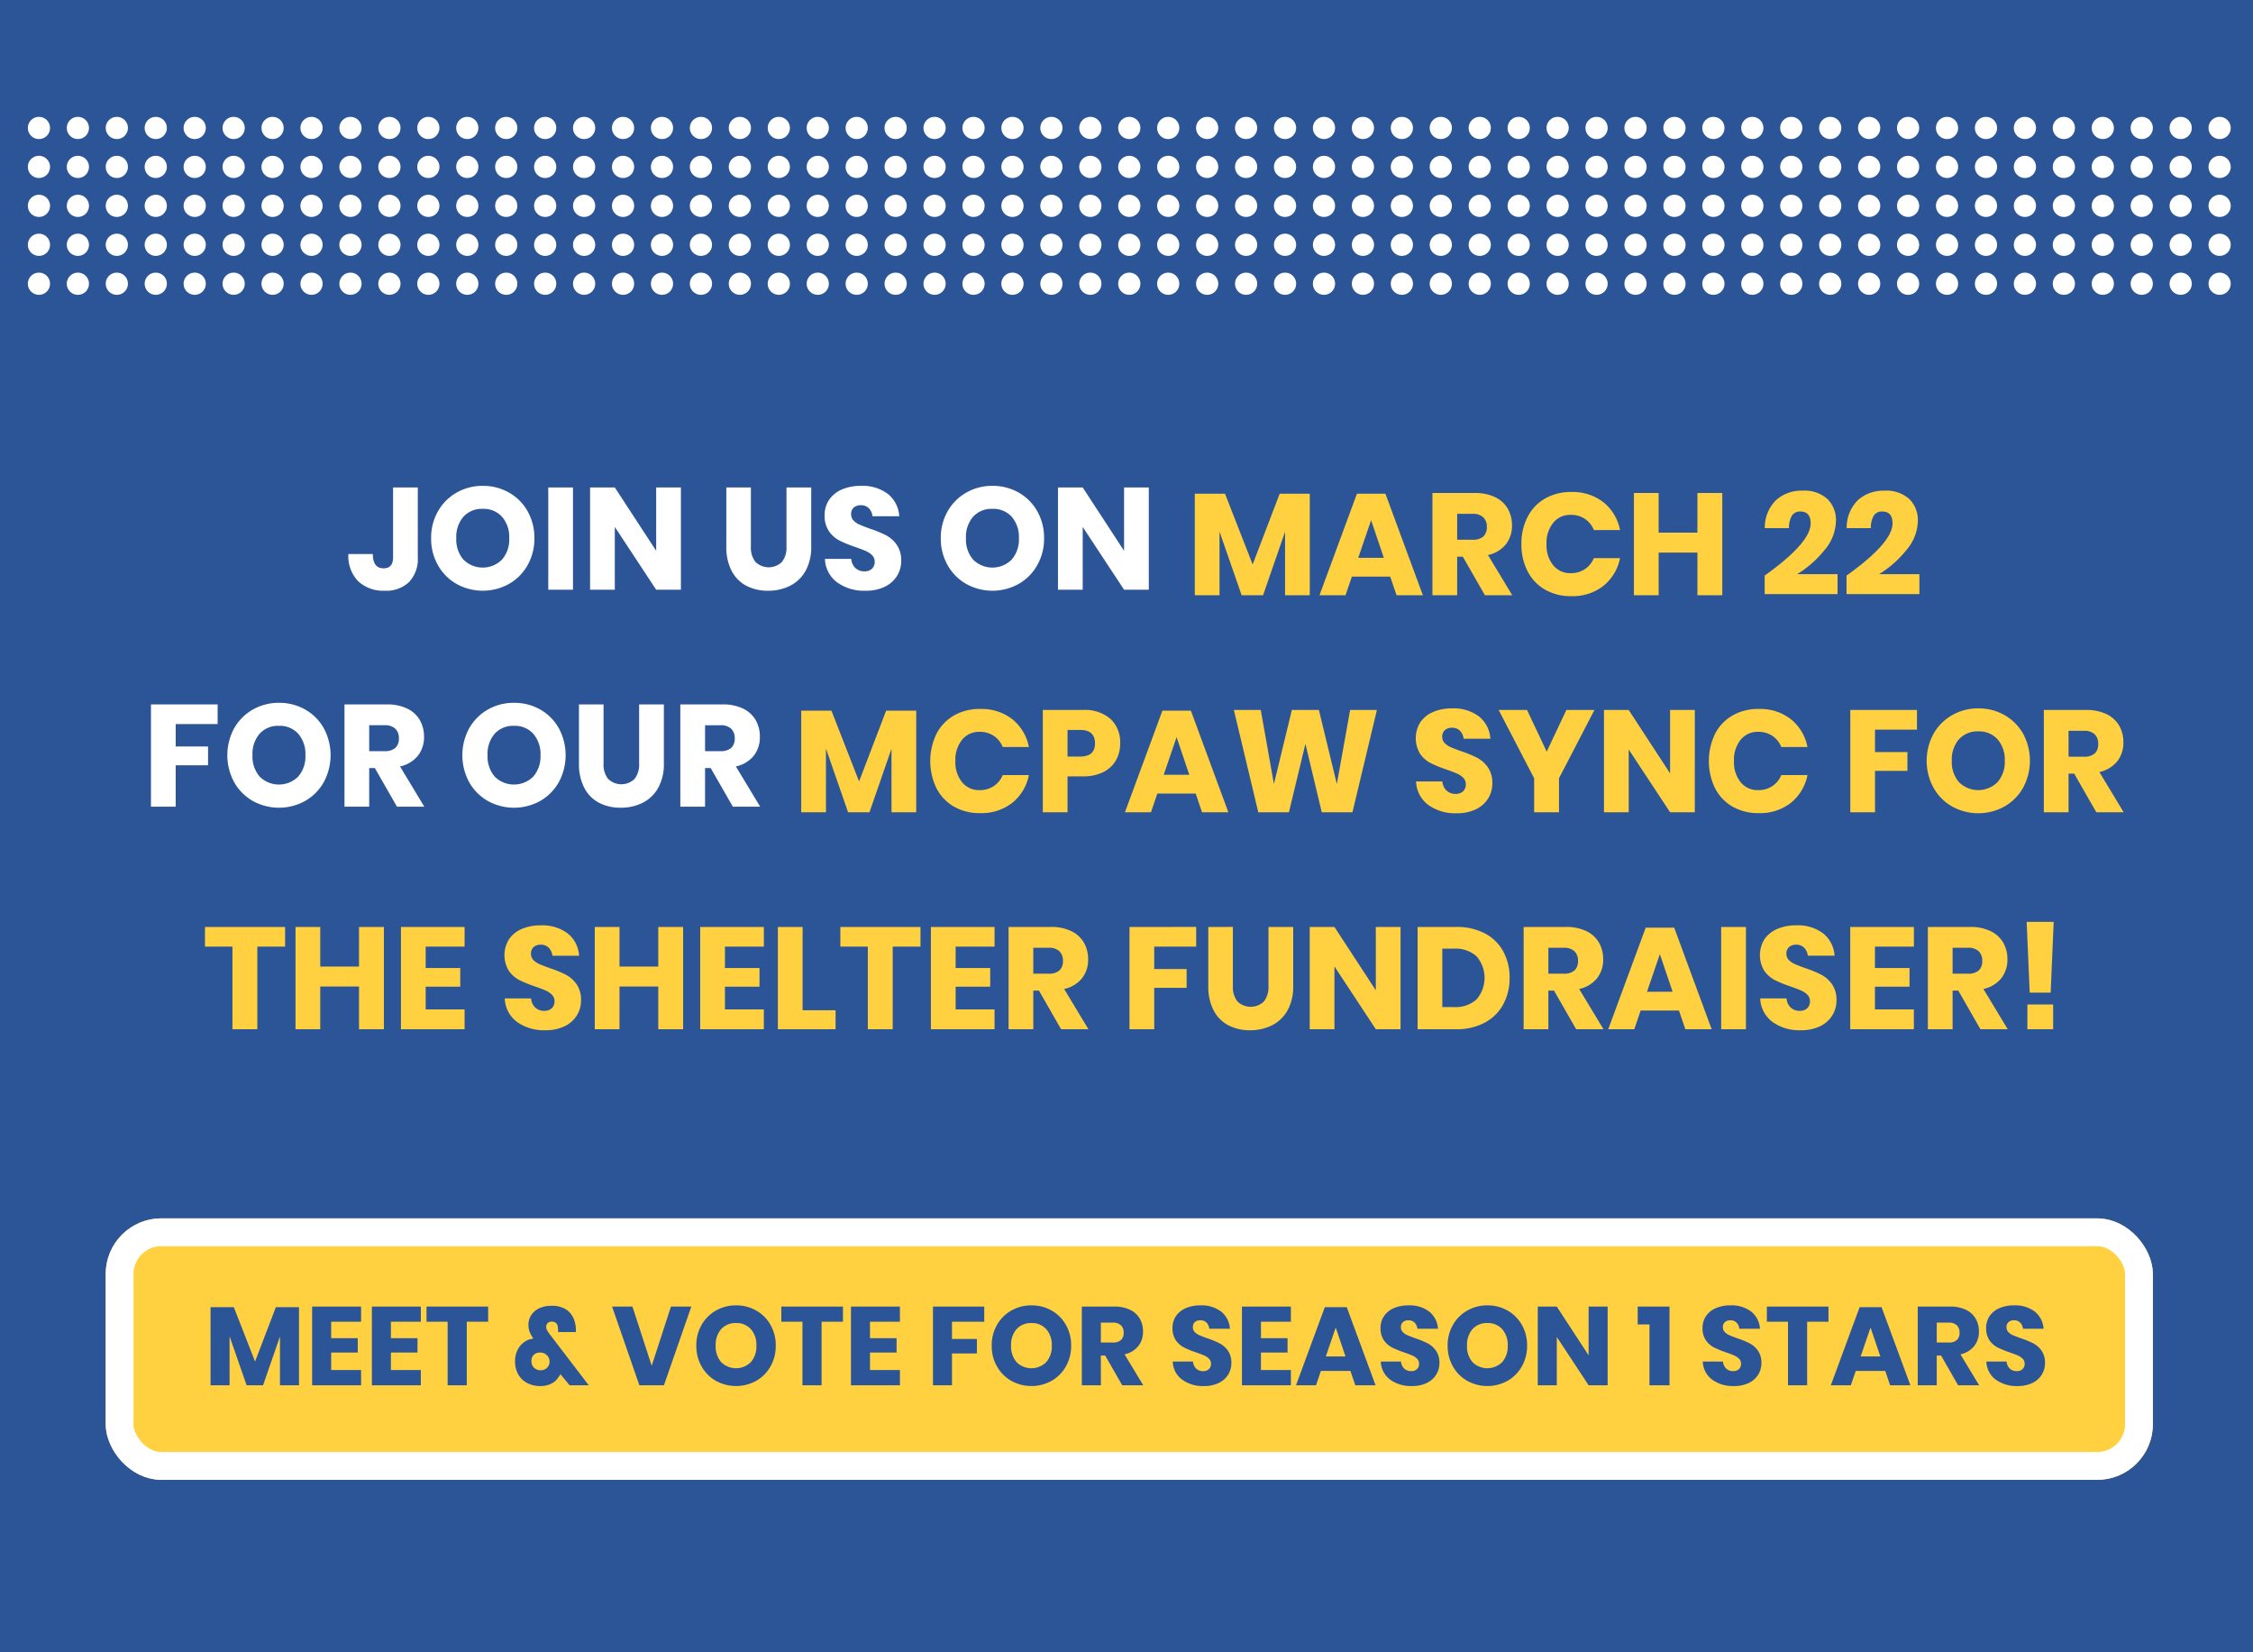 <svg xmlns="http://www.w3.org/2000/svg" xmlns:xlink="http://www.w3.org/1999/xlink" width="405" height="297" viewBox="0 0 405 297">
  <rect x="0" y="0" width="405" height="297" fill="#808080" stroke="none"/>
  <defs>
    <clipPath id="clip-path">
      <rect width="396" height="32" fill="none"/>
    </clipPath>
    <clipPath id="clip-Web_1920_3">
      <rect width="405" height="297"/>
    </clipPath>
  </defs>
  <g id="Web_1920_3" data-name="Web 1920 – 3" clip-path="url(#clip-Web_1920_3)">
    <rect width="405" height="297" fill="#fff"/>
    <rect id="Rectangle_591" data-name="Rectangle 591" width="406" height="297" fill="#2b5597"/>
    <g id="Repeat_Grid_3" data-name="Repeat Grid 3" transform="translate(5 21)" clip-path="url(#clip-path)">
      <g id="Group_1308" data-name="Group 1308" transform="translate(1184 3508)">
        <circle id="Ellipse_18" data-name="Ellipse 18" cx="2" cy="2" r="2" transform="translate(-1184 -3508)" fill="#fff"/>
        <circle id="Ellipse_19" data-name="Ellipse 19" cx="2" cy="2" r="2" transform="translate(-1184 -3501)" fill="#fff"/>
        <circle id="Ellipse_20" data-name="Ellipse 20" cx="2" cy="2" r="2" transform="translate(-1184 -3494)" fill="#fff"/>
        <circle id="Ellipse_21" data-name="Ellipse 21" cx="2" cy="2" r="2" transform="translate(-1184 -3487)" fill="#fff"/>
        <circle id="Ellipse_22" data-name="Ellipse 22" cx="2" cy="2" r="2" transform="translate(-1184 -3480)" fill="#fff"/>
      </g>
      <g id="Group_1308-2" data-name="Group 1308" transform="translate(1191 3508)">
        <circle id="Ellipse_18-2" data-name="Ellipse 18" cx="2" cy="2" r="2" transform="translate(-1184 -3508)" fill="#fff"/>
        <circle id="Ellipse_19-2" data-name="Ellipse 19" cx="2" cy="2" r="2" transform="translate(-1184 -3501)" fill="#fff"/>
        <circle id="Ellipse_20-2" data-name="Ellipse 20" cx="2" cy="2" r="2" transform="translate(-1184 -3494)" fill="#fff"/>
        <circle id="Ellipse_21-2" data-name="Ellipse 21" cx="2" cy="2" r="2" transform="translate(-1184 -3487)" fill="#fff"/>
        <circle id="Ellipse_22-2" data-name="Ellipse 22" cx="2" cy="2" r="2" transform="translate(-1184 -3480)" fill="#fff"/>
      </g>
      <g id="Group_1308-3" data-name="Group 1308" transform="translate(1198 3508)">
        <circle id="Ellipse_18-3" data-name="Ellipse 18" cx="2" cy="2" r="2" transform="translate(-1184 -3508)" fill="#fff"/>
        <circle id="Ellipse_19-3" data-name="Ellipse 19" cx="2" cy="2" r="2" transform="translate(-1184 -3501)" fill="#fff"/>
        <circle id="Ellipse_20-3" data-name="Ellipse 20" cx="2" cy="2" r="2" transform="translate(-1184 -3494)" fill="#fff"/>
        <circle id="Ellipse_21-3" data-name="Ellipse 21" cx="2" cy="2" r="2" transform="translate(-1184 -3487)" fill="#fff"/>
        <circle id="Ellipse_22-3" data-name="Ellipse 22" cx="2" cy="2" r="2" transform="translate(-1184 -3480)" fill="#fff"/>
      </g>
      <g id="Group_1308-4" data-name="Group 1308" transform="translate(1205 3508)">
        <circle id="Ellipse_18-4" data-name="Ellipse 18" cx="2" cy="2" r="2" transform="translate(-1184 -3508)" fill="#fff"/>
        <circle id="Ellipse_19-4" data-name="Ellipse 19" cx="2" cy="2" r="2" transform="translate(-1184 -3501)" fill="#fff"/>
        <circle id="Ellipse_20-4" data-name="Ellipse 20" cx="2" cy="2" r="2" transform="translate(-1184 -3494)" fill="#fff"/>
        <circle id="Ellipse_21-4" data-name="Ellipse 21" cx="2" cy="2" r="2" transform="translate(-1184 -3487)" fill="#fff"/>
        <circle id="Ellipse_22-4" data-name="Ellipse 22" cx="2" cy="2" r="2" transform="translate(-1184 -3480)" fill="#fff"/>
      </g>
      <g id="Group_1308-5" data-name="Group 1308" transform="translate(1212 3508)">
        <circle id="Ellipse_18-5" data-name="Ellipse 18" cx="2" cy="2" r="2" transform="translate(-1184 -3508)" fill="#fff"/>
        <circle id="Ellipse_19-5" data-name="Ellipse 19" cx="2" cy="2" r="2" transform="translate(-1184 -3501)" fill="#fff"/>
        <circle id="Ellipse_20-5" data-name="Ellipse 20" cx="2" cy="2" r="2" transform="translate(-1184 -3494)" fill="#fff"/>
        <circle id="Ellipse_21-5" data-name="Ellipse 21" cx="2" cy="2" r="2" transform="translate(-1184 -3487)" fill="#fff"/>
        <circle id="Ellipse_22-5" data-name="Ellipse 22" cx="2" cy="2" r="2" transform="translate(-1184 -3480)" fill="#fff"/>
      </g>
      <g id="Group_1308-6" data-name="Group 1308" transform="translate(1219 3508)">
        <circle id="Ellipse_18-6" data-name="Ellipse 18" cx="2" cy="2" r="2" transform="translate(-1184 -3508)" fill="#fff"/>
        <circle id="Ellipse_19-6" data-name="Ellipse 19" cx="2" cy="2" r="2" transform="translate(-1184 -3501)" fill="#fff"/>
        <circle id="Ellipse_20-6" data-name="Ellipse 20" cx="2" cy="2" r="2" transform="translate(-1184 -3494)" fill="#fff"/>
        <circle id="Ellipse_21-6" data-name="Ellipse 21" cx="2" cy="2" r="2" transform="translate(-1184 -3487)" fill="#fff"/>
        <circle id="Ellipse_22-6" data-name="Ellipse 22" cx="2" cy="2" r="2" transform="translate(-1184 -3480)" fill="#fff"/>
      </g>
      <g id="Group_1308-7" data-name="Group 1308" transform="translate(1226 3508)">
        <circle id="Ellipse_18-7" data-name="Ellipse 18" cx="2" cy="2" r="2" transform="translate(-1184 -3508)" fill="#fff"/>
        <circle id="Ellipse_19-7" data-name="Ellipse 19" cx="2" cy="2" r="2" transform="translate(-1184 -3501)" fill="#fff"/>
        <circle id="Ellipse_20-7" data-name="Ellipse 20" cx="2" cy="2" r="2" transform="translate(-1184 -3494)" fill="#fff"/>
        <circle id="Ellipse_21-7" data-name="Ellipse 21" cx="2" cy="2" r="2" transform="translate(-1184 -3487)" fill="#fff"/>
        <circle id="Ellipse_22-7" data-name="Ellipse 22" cx="2" cy="2" r="2" transform="translate(-1184 -3480)" fill="#fff"/>
      </g>
      <g id="Group_1308-8" data-name="Group 1308" transform="translate(1233 3508)">
        <circle id="Ellipse_18-8" data-name="Ellipse 18" cx="2" cy="2" r="2" transform="translate(-1184 -3508)" fill="#fff"/>
        <circle id="Ellipse_19-8" data-name="Ellipse 19" cx="2" cy="2" r="2" transform="translate(-1184 -3501)" fill="#fff"/>
        <circle id="Ellipse_20-8" data-name="Ellipse 20" cx="2" cy="2" r="2" transform="translate(-1184 -3494)" fill="#fff"/>
        <circle id="Ellipse_21-8" data-name="Ellipse 21" cx="2" cy="2" r="2" transform="translate(-1184 -3487)" fill="#fff"/>
        <circle id="Ellipse_22-8" data-name="Ellipse 22" cx="2" cy="2" r="2" transform="translate(-1184 -3480)" fill="#fff"/>
      </g>
      <g id="Group_1308-9" data-name="Group 1308" transform="translate(1240 3508)">
        <circle id="Ellipse_18-9" data-name="Ellipse 18" cx="2" cy="2" r="2" transform="translate(-1184 -3508)" fill="#fff"/>
        <circle id="Ellipse_19-9" data-name="Ellipse 19" cx="2" cy="2" r="2" transform="translate(-1184 -3501)" fill="#fff"/>
        <circle id="Ellipse_20-9" data-name="Ellipse 20" cx="2" cy="2" r="2" transform="translate(-1184 -3494)" fill="#fff"/>
        <circle id="Ellipse_21-9" data-name="Ellipse 21" cx="2" cy="2" r="2" transform="translate(-1184 -3487)" fill="#fff"/>
        <circle id="Ellipse_22-9" data-name="Ellipse 22" cx="2" cy="2" r="2" transform="translate(-1184 -3480)" fill="#fff"/>
      </g>
      <g id="Group_1308-10" data-name="Group 1308" transform="translate(1247 3508)">
        <circle id="Ellipse_18-10" data-name="Ellipse 18" cx="2" cy="2" r="2" transform="translate(-1184 -3508)" fill="#fff"/>
        <circle id="Ellipse_19-10" data-name="Ellipse 19" cx="2" cy="2" r="2" transform="translate(-1184 -3501)" fill="#fff"/>
        <circle id="Ellipse_20-10" data-name="Ellipse 20" cx="2" cy="2" r="2" transform="translate(-1184 -3494)" fill="#fff"/>
        <circle id="Ellipse_21-10" data-name="Ellipse 21" cx="2" cy="2" r="2" transform="translate(-1184 -3487)" fill="#fff"/>
        <circle id="Ellipse_22-10" data-name="Ellipse 22" cx="2" cy="2" r="2" transform="translate(-1184 -3480)" fill="#fff"/>
      </g>
      <g id="Group_1308-11" data-name="Group 1308" transform="translate(1254 3508)">
        <circle id="Ellipse_18-11" data-name="Ellipse 18" cx="2" cy="2" r="2" transform="translate(-1184 -3508)" fill="#fff"/>
        <circle id="Ellipse_19-11" data-name="Ellipse 19" cx="2" cy="2" r="2" transform="translate(-1184 -3501)" fill="#fff"/>
        <circle id="Ellipse_20-11" data-name="Ellipse 20" cx="2" cy="2" r="2" transform="translate(-1184 -3494)" fill="#fff"/>
        <circle id="Ellipse_21-11" data-name="Ellipse 21" cx="2" cy="2" r="2" transform="translate(-1184 -3487)" fill="#fff"/>
        <circle id="Ellipse_22-11" data-name="Ellipse 22" cx="2" cy="2" r="2" transform="translate(-1184 -3480)" fill="#fff"/>
      </g>
      <g id="Group_1308-12" data-name="Group 1308" transform="translate(1261 3508)">
        <circle id="Ellipse_18-12" data-name="Ellipse 18" cx="2" cy="2" r="2" transform="translate(-1184 -3508)" fill="#fff"/>
        <circle id="Ellipse_19-12" data-name="Ellipse 19" cx="2" cy="2" r="2" transform="translate(-1184 -3501)" fill="#fff"/>
        <circle id="Ellipse_20-12" data-name="Ellipse 20" cx="2" cy="2" r="2" transform="translate(-1184 -3494)" fill="#fff"/>
        <circle id="Ellipse_21-12" data-name="Ellipse 21" cx="2" cy="2" r="2" transform="translate(-1184 -3487)" fill="#fff"/>
        <circle id="Ellipse_22-12" data-name="Ellipse 22" cx="2" cy="2" r="2" transform="translate(-1184 -3480)" fill="#fff"/>
      </g>
      <g id="Group_1308-13" data-name="Group 1308" transform="translate(1268 3508)">
        <circle id="Ellipse_18-13" data-name="Ellipse 18" cx="2" cy="2" r="2" transform="translate(-1184 -3508)" fill="#fff"/>
        <circle id="Ellipse_19-13" data-name="Ellipse 19" cx="2" cy="2" r="2" transform="translate(-1184 -3501)" fill="#fff"/>
        <circle id="Ellipse_20-13" data-name="Ellipse 20" cx="2" cy="2" r="2" transform="translate(-1184 -3494)" fill="#fff"/>
        <circle id="Ellipse_21-13" data-name="Ellipse 21" cx="2" cy="2" r="2" transform="translate(-1184 -3487)" fill="#fff"/>
        <circle id="Ellipse_22-13" data-name="Ellipse 22" cx="2" cy="2" r="2" transform="translate(-1184 -3480)" fill="#fff"/>
      </g>
      <g id="Group_1308-14" data-name="Group 1308" transform="translate(1275 3508)">
        <circle id="Ellipse_18-14" data-name="Ellipse 18" cx="2" cy="2" r="2" transform="translate(-1184 -3508)" fill="#fff"/>
        <circle id="Ellipse_19-14" data-name="Ellipse 19" cx="2" cy="2" r="2" transform="translate(-1184 -3501)" fill="#fff"/>
        <circle id="Ellipse_20-14" data-name="Ellipse 20" cx="2" cy="2" r="2" transform="translate(-1184 -3494)" fill="#fff"/>
        <circle id="Ellipse_21-14" data-name="Ellipse 21" cx="2" cy="2" r="2" transform="translate(-1184 -3487)" fill="#fff"/>
        <circle id="Ellipse_22-14" data-name="Ellipse 22" cx="2" cy="2" r="2" transform="translate(-1184 -3480)" fill="#fff"/>
      </g>
      <g id="Group_1308-15" data-name="Group 1308" transform="translate(1282 3508)">
        <circle id="Ellipse_18-15" data-name="Ellipse 18" cx="2" cy="2" r="2" transform="translate(-1184 -3508)" fill="#fff"/>
        <circle id="Ellipse_19-15" data-name="Ellipse 19" cx="2" cy="2" r="2" transform="translate(-1184 -3501)" fill="#fff"/>
        <circle id="Ellipse_20-15" data-name="Ellipse 20" cx="2" cy="2" r="2" transform="translate(-1184 -3494)" fill="#fff"/>
        <circle id="Ellipse_21-15" data-name="Ellipse 21" cx="2" cy="2" r="2" transform="translate(-1184 -3487)" fill="#fff"/>
        <circle id="Ellipse_22-15" data-name="Ellipse 22" cx="2" cy="2" r="2" transform="translate(-1184 -3480)" fill="#fff"/>
      </g>
      <g id="Group_1308-16" data-name="Group 1308" transform="translate(1289 3508)">
        <circle id="Ellipse_18-16" data-name="Ellipse 18" cx="2" cy="2" r="2" transform="translate(-1184 -3508)" fill="#fff"/>
        <circle id="Ellipse_19-16" data-name="Ellipse 19" cx="2" cy="2" r="2" transform="translate(-1184 -3501)" fill="#fff"/>
        <circle id="Ellipse_20-16" data-name="Ellipse 20" cx="2" cy="2" r="2" transform="translate(-1184 -3494)" fill="#fff"/>
        <circle id="Ellipse_21-16" data-name="Ellipse 21" cx="2" cy="2" r="2" transform="translate(-1184 -3487)" fill="#fff"/>
        <circle id="Ellipse_22-16" data-name="Ellipse 22" cx="2" cy="2" r="2" transform="translate(-1184 -3480)" fill="#fff"/>
      </g>
      <g id="Group_1308-17" data-name="Group 1308" transform="translate(1296 3508)">
        <circle id="Ellipse_18-17" data-name="Ellipse 18" cx="2" cy="2" r="2" transform="translate(-1184 -3508)" fill="#fff"/>
        <circle id="Ellipse_19-17" data-name="Ellipse 19" cx="2" cy="2" r="2" transform="translate(-1184 -3501)" fill="#fff"/>
        <circle id="Ellipse_20-17" data-name="Ellipse 20" cx="2" cy="2" r="2" transform="translate(-1184 -3494)" fill="#fff"/>
        <circle id="Ellipse_21-17" data-name="Ellipse 21" cx="2" cy="2" r="2" transform="translate(-1184 -3487)" fill="#fff"/>
        <circle id="Ellipse_22-17" data-name="Ellipse 22" cx="2" cy="2" r="2" transform="translate(-1184 -3480)" fill="#fff"/>
      </g>
      <g id="Group_1308-18" data-name="Group 1308" transform="translate(1303 3508)">
        <circle id="Ellipse_18-18" data-name="Ellipse 18" cx="2" cy="2" r="2" transform="translate(-1184 -3508)" fill="#fff"/>
        <circle id="Ellipse_19-18" data-name="Ellipse 19" cx="2" cy="2" r="2" transform="translate(-1184 -3501)" fill="#fff"/>
        <circle id="Ellipse_20-18" data-name="Ellipse 20" cx="2" cy="2" r="2" transform="translate(-1184 -3494)" fill="#fff"/>
        <circle id="Ellipse_21-18" data-name="Ellipse 21" cx="2" cy="2" r="2" transform="translate(-1184 -3487)" fill="#fff"/>
        <circle id="Ellipse_22-18" data-name="Ellipse 22" cx="2" cy="2" r="2" transform="translate(-1184 -3480)" fill="#fff"/>
      </g>
      <g id="Group_1308-19" data-name="Group 1308" transform="translate(1310 3508)">
        <circle id="Ellipse_18-19" data-name="Ellipse 18" cx="2" cy="2" r="2" transform="translate(-1184 -3508)" fill="#fff"/>
        <circle id="Ellipse_19-19" data-name="Ellipse 19" cx="2" cy="2" r="2" transform="translate(-1184 -3501)" fill="#fff"/>
        <circle id="Ellipse_20-19" data-name="Ellipse 20" cx="2" cy="2" r="2" transform="translate(-1184 -3494)" fill="#fff"/>
        <circle id="Ellipse_21-19" data-name="Ellipse 21" cx="2" cy="2" r="2" transform="translate(-1184 -3487)" fill="#fff"/>
        <circle id="Ellipse_22-19" data-name="Ellipse 22" cx="2" cy="2" r="2" transform="translate(-1184 -3480)" fill="#fff"/>
      </g>
      <g id="Group_1308-20" data-name="Group 1308" transform="translate(1317 3508)">
        <circle id="Ellipse_18-20" data-name="Ellipse 18" cx="2" cy="2" r="2" transform="translate(-1184 -3508)" fill="#fff"/>
        <circle id="Ellipse_19-20" data-name="Ellipse 19" cx="2" cy="2" r="2" transform="translate(-1184 -3501)" fill="#fff"/>
        <circle id="Ellipse_20-20" data-name="Ellipse 20" cx="2" cy="2" r="2" transform="translate(-1184 -3494)" fill="#fff"/>
        <circle id="Ellipse_21-20" data-name="Ellipse 21" cx="2" cy="2" r="2" transform="translate(-1184 -3487)" fill="#fff"/>
        <circle id="Ellipse_22-20" data-name="Ellipse 22" cx="2" cy="2" r="2" transform="translate(-1184 -3480)" fill="#fff"/>
      </g>
      <g id="Group_1308-21" data-name="Group 1308" transform="translate(1324 3508)">
        <circle id="Ellipse_18-21" data-name="Ellipse 18" cx="2" cy="2" r="2" transform="translate(-1184 -3508)" fill="#fff"/>
        <circle id="Ellipse_19-21" data-name="Ellipse 19" cx="2" cy="2" r="2" transform="translate(-1184 -3501)" fill="#fff"/>
        <circle id="Ellipse_20-21" data-name="Ellipse 20" cx="2" cy="2" r="2" transform="translate(-1184 -3494)" fill="#fff"/>
        <circle id="Ellipse_21-21" data-name="Ellipse 21" cx="2" cy="2" r="2" transform="translate(-1184 -3487)" fill="#fff"/>
        <circle id="Ellipse_22-21" data-name="Ellipse 22" cx="2" cy="2" r="2" transform="translate(-1184 -3480)" fill="#fff"/>
      </g>
      <g id="Group_1308-22" data-name="Group 1308" transform="translate(1331 3508)">
        <circle id="Ellipse_18-22" data-name="Ellipse 18" cx="2" cy="2" r="2" transform="translate(-1184 -3508)" fill="#fff"/>
        <circle id="Ellipse_19-22" data-name="Ellipse 19" cx="2" cy="2" r="2" transform="translate(-1184 -3501)" fill="#fff"/>
        <circle id="Ellipse_20-22" data-name="Ellipse 20" cx="2" cy="2" r="2" transform="translate(-1184 -3494)" fill="#fff"/>
        <circle id="Ellipse_21-22" data-name="Ellipse 21" cx="2" cy="2" r="2" transform="translate(-1184 -3487)" fill="#fff"/>
        <circle id="Ellipse_22-22" data-name="Ellipse 22" cx="2" cy="2" r="2" transform="translate(-1184 -3480)" fill="#fff"/>
      </g>
      <g id="Group_1308-23" data-name="Group 1308" transform="translate(1338 3508)">
        <circle id="Ellipse_18-23" data-name="Ellipse 18" cx="2" cy="2" r="2" transform="translate(-1184 -3508)" fill="#fff"/>
        <circle id="Ellipse_19-23" data-name="Ellipse 19" cx="2" cy="2" r="2" transform="translate(-1184 -3501)" fill="#fff"/>
        <circle id="Ellipse_20-23" data-name="Ellipse 20" cx="2" cy="2" r="2" transform="translate(-1184 -3494)" fill="#fff"/>
        <circle id="Ellipse_21-23" data-name="Ellipse 21" cx="2" cy="2" r="2" transform="translate(-1184 -3487)" fill="#fff"/>
        <circle id="Ellipse_22-23" data-name="Ellipse 22" cx="2" cy="2" r="2" transform="translate(-1184 -3480)" fill="#fff"/>
      </g>
      <g id="Group_1308-24" data-name="Group 1308" transform="translate(1345 3508)">
        <circle id="Ellipse_18-24" data-name="Ellipse 18" cx="2" cy="2" r="2" transform="translate(-1184 -3508)" fill="#fff"/>
        <circle id="Ellipse_19-24" data-name="Ellipse 19" cx="2" cy="2" r="2" transform="translate(-1184 -3501)" fill="#fff"/>
        <circle id="Ellipse_20-24" data-name="Ellipse 20" cx="2" cy="2" r="2" transform="translate(-1184 -3494)" fill="#fff"/>
        <circle id="Ellipse_21-24" data-name="Ellipse 21" cx="2" cy="2" r="2" transform="translate(-1184 -3487)" fill="#fff"/>
        <circle id="Ellipse_22-24" data-name="Ellipse 22" cx="2" cy="2" r="2" transform="translate(-1184 -3480)" fill="#fff"/>
      </g>
      <g id="Group_1308-25" data-name="Group 1308" transform="translate(1352 3508)">
        <circle id="Ellipse_18-25" data-name="Ellipse 18" cx="2" cy="2" r="2" transform="translate(-1184 -3508)" fill="#fff"/>
        <circle id="Ellipse_19-25" data-name="Ellipse 19" cx="2" cy="2" r="2" transform="translate(-1184 -3501)" fill="#fff"/>
        <circle id="Ellipse_20-25" data-name="Ellipse 20" cx="2" cy="2" r="2" transform="translate(-1184 -3494)" fill="#fff"/>
        <circle id="Ellipse_21-25" data-name="Ellipse 21" cx="2" cy="2" r="2" transform="translate(-1184 -3487)" fill="#fff"/>
        <circle id="Ellipse_22-25" data-name="Ellipse 22" cx="2" cy="2" r="2" transform="translate(-1184 -3480)" fill="#fff"/>
      </g>
      <g id="Group_1308-26" data-name="Group 1308" transform="translate(1359 3508)">
        <circle id="Ellipse_18-26" data-name="Ellipse 18" cx="2" cy="2" r="2" transform="translate(-1184 -3508)" fill="#fff"/>
        <circle id="Ellipse_19-26" data-name="Ellipse 19" cx="2" cy="2" r="2" transform="translate(-1184 -3501)" fill="#fff"/>
        <circle id="Ellipse_20-26" data-name="Ellipse 20" cx="2" cy="2" r="2" transform="translate(-1184 -3494)" fill="#fff"/>
        <circle id="Ellipse_21-26" data-name="Ellipse 21" cx="2" cy="2" r="2" transform="translate(-1184 -3487)" fill="#fff"/>
        <circle id="Ellipse_22-26" data-name="Ellipse 22" cx="2" cy="2" r="2" transform="translate(-1184 -3480)" fill="#fff"/>
      </g>
      <g id="Group_1308-27" data-name="Group 1308" transform="translate(1366 3508)">
        <circle id="Ellipse_18-27" data-name="Ellipse 18" cx="2" cy="2" r="2" transform="translate(-1184 -3508)" fill="#fff"/>
        <circle id="Ellipse_19-27" data-name="Ellipse 19" cx="2" cy="2" r="2" transform="translate(-1184 -3501)" fill="#fff"/>
        <circle id="Ellipse_20-27" data-name="Ellipse 20" cx="2" cy="2" r="2" transform="translate(-1184 -3494)" fill="#fff"/>
        <circle id="Ellipse_21-27" data-name="Ellipse 21" cx="2" cy="2" r="2" transform="translate(-1184 -3487)" fill="#fff"/>
        <circle id="Ellipse_22-27" data-name="Ellipse 22" cx="2" cy="2" r="2" transform="translate(-1184 -3480)" fill="#fff"/>
      </g>
      <g id="Group_1308-28" data-name="Group 1308" transform="translate(1373 3508)">
        <circle id="Ellipse_18-28" data-name="Ellipse 18" cx="2" cy="2" r="2" transform="translate(-1184 -3508)" fill="#fff"/>
        <circle id="Ellipse_19-28" data-name="Ellipse 19" cx="2" cy="2" r="2" transform="translate(-1184 -3501)" fill="#fff"/>
        <circle id="Ellipse_20-28" data-name="Ellipse 20" cx="2" cy="2" r="2" transform="translate(-1184 -3494)" fill="#fff"/>
        <circle id="Ellipse_21-28" data-name="Ellipse 21" cx="2" cy="2" r="2" transform="translate(-1184 -3487)" fill="#fff"/>
        <circle id="Ellipse_22-28" data-name="Ellipse 22" cx="2" cy="2" r="2" transform="translate(-1184 -3480)" fill="#fff"/>
      </g>
      <g id="Group_1308-29" data-name="Group 1308" transform="translate(1380 3508)">
        <circle id="Ellipse_18-29" data-name="Ellipse 18" cx="2" cy="2" r="2" transform="translate(-1184 -3508)" fill="#fff"/>
        <circle id="Ellipse_19-29" data-name="Ellipse 19" cx="2" cy="2" r="2" transform="translate(-1184 -3501)" fill="#fff"/>
        <circle id="Ellipse_20-29" data-name="Ellipse 20" cx="2" cy="2" r="2" transform="translate(-1184 -3494)" fill="#fff"/>
        <circle id="Ellipse_21-29" data-name="Ellipse 21" cx="2" cy="2" r="2" transform="translate(-1184 -3487)" fill="#fff"/>
        <circle id="Ellipse_22-29" data-name="Ellipse 22" cx="2" cy="2" r="2" transform="translate(-1184 -3480)" fill="#fff"/>
      </g>
      <g id="Group_1308-30" data-name="Group 1308" transform="translate(1387 3508)">
        <circle id="Ellipse_18-30" data-name="Ellipse 18" cx="2" cy="2" r="2" transform="translate(-1184 -3508)" fill="#fff"/>
        <circle id="Ellipse_19-30" data-name="Ellipse 19" cx="2" cy="2" r="2" transform="translate(-1184 -3501)" fill="#fff"/>
        <circle id="Ellipse_20-30" data-name="Ellipse 20" cx="2" cy="2" r="2" transform="translate(-1184 -3494)" fill="#fff"/>
        <circle id="Ellipse_21-30" data-name="Ellipse 21" cx="2" cy="2" r="2" transform="translate(-1184 -3487)" fill="#fff"/>
        <circle id="Ellipse_22-30" data-name="Ellipse 22" cx="2" cy="2" r="2" transform="translate(-1184 -3480)" fill="#fff"/>
      </g>
      <g id="Group_1308-31" data-name="Group 1308" transform="translate(1394 3508)">
        <circle id="Ellipse_18-31" data-name="Ellipse 18" cx="2" cy="2" r="2" transform="translate(-1184 -3508)" fill="#fff"/>
        <circle id="Ellipse_19-31" data-name="Ellipse 19" cx="2" cy="2" r="2" transform="translate(-1184 -3501)" fill="#fff"/>
        <circle id="Ellipse_20-31" data-name="Ellipse 20" cx="2" cy="2" r="2" transform="translate(-1184 -3494)" fill="#fff"/>
        <circle id="Ellipse_21-31" data-name="Ellipse 21" cx="2" cy="2" r="2" transform="translate(-1184 -3487)" fill="#fff"/>
        <circle id="Ellipse_22-31" data-name="Ellipse 22" cx="2" cy="2" r="2" transform="translate(-1184 -3480)" fill="#fff"/>
      </g>
      <g id="Group_1308-32" data-name="Group 1308" transform="translate(1401 3508)">
        <circle id="Ellipse_18-32" data-name="Ellipse 18" cx="2" cy="2" r="2" transform="translate(-1184 -3508)" fill="#fff"/>
        <circle id="Ellipse_19-32" data-name="Ellipse 19" cx="2" cy="2" r="2" transform="translate(-1184 -3501)" fill="#fff"/>
        <circle id="Ellipse_20-32" data-name="Ellipse 20" cx="2" cy="2" r="2" transform="translate(-1184 -3494)" fill="#fff"/>
        <circle id="Ellipse_21-32" data-name="Ellipse 21" cx="2" cy="2" r="2" transform="translate(-1184 -3487)" fill="#fff"/>
        <circle id="Ellipse_22-32" data-name="Ellipse 22" cx="2" cy="2" r="2" transform="translate(-1184 -3480)" fill="#fff"/>
      </g>
      <g id="Group_1308-33" data-name="Group 1308" transform="translate(1408 3508)">
        <circle id="Ellipse_18-33" data-name="Ellipse 18" cx="2" cy="2" r="2" transform="translate(-1184 -3508)" fill="#fff"/>
        <circle id="Ellipse_19-33" data-name="Ellipse 19" cx="2" cy="2" r="2" transform="translate(-1184 -3501)" fill="#fff"/>
        <circle id="Ellipse_20-33" data-name="Ellipse 20" cx="2" cy="2" r="2" transform="translate(-1184 -3494)" fill="#fff"/>
        <circle id="Ellipse_21-33" data-name="Ellipse 21" cx="2" cy="2" r="2" transform="translate(-1184 -3487)" fill="#fff"/>
        <circle id="Ellipse_22-33" data-name="Ellipse 22" cx="2" cy="2" r="2" transform="translate(-1184 -3480)" fill="#fff"/>
      </g>
      <g id="Group_1308-34" data-name="Group 1308" transform="translate(1415 3508)">
        <circle id="Ellipse_18-34" data-name="Ellipse 18" cx="2" cy="2" r="2" transform="translate(-1184 -3508)" fill="#fff"/>
        <circle id="Ellipse_19-34" data-name="Ellipse 19" cx="2" cy="2" r="2" transform="translate(-1184 -3501)" fill="#fff"/>
        <circle id="Ellipse_20-34" data-name="Ellipse 20" cx="2" cy="2" r="2" transform="translate(-1184 -3494)" fill="#fff"/>
        <circle id="Ellipse_21-34" data-name="Ellipse 21" cx="2" cy="2" r="2" transform="translate(-1184 -3487)" fill="#fff"/>
        <circle id="Ellipse_22-34" data-name="Ellipse 22" cx="2" cy="2" r="2" transform="translate(-1184 -3480)" fill="#fff"/>
      </g>
      <g id="Group_1308-35" data-name="Group 1308" transform="translate(1422 3508)">
        <circle id="Ellipse_18-35" data-name="Ellipse 18" cx="2" cy="2" r="2" transform="translate(-1184 -3508)" fill="#fff"/>
        <circle id="Ellipse_19-35" data-name="Ellipse 19" cx="2" cy="2" r="2" transform="translate(-1184 -3501)" fill="#fff"/>
        <circle id="Ellipse_20-35" data-name="Ellipse 20" cx="2" cy="2" r="2" transform="translate(-1184 -3494)" fill="#fff"/>
        <circle id="Ellipse_21-35" data-name="Ellipse 21" cx="2" cy="2" r="2" transform="translate(-1184 -3487)" fill="#fff"/>
        <circle id="Ellipse_22-35" data-name="Ellipse 22" cx="2" cy="2" r="2" transform="translate(-1184 -3480)" fill="#fff"/>
      </g>
      <g id="Group_1308-36" data-name="Group 1308" transform="translate(1429 3508)">
        <circle id="Ellipse_18-36" data-name="Ellipse 18" cx="2" cy="2" r="2" transform="translate(-1184 -3508)" fill="#fff"/>
        <circle id="Ellipse_19-36" data-name="Ellipse 19" cx="2" cy="2" r="2" transform="translate(-1184 -3501)" fill="#fff"/>
        <circle id="Ellipse_20-36" data-name="Ellipse 20" cx="2" cy="2" r="2" transform="translate(-1184 -3494)" fill="#fff"/>
        <circle id="Ellipse_21-36" data-name="Ellipse 21" cx="2" cy="2" r="2" transform="translate(-1184 -3487)" fill="#fff"/>
        <circle id="Ellipse_22-36" data-name="Ellipse 22" cx="2" cy="2" r="2" transform="translate(-1184 -3480)" fill="#fff"/>
      </g>
      <g id="Group_1308-37" data-name="Group 1308" transform="translate(1436 3508)">
        <circle id="Ellipse_18-37" data-name="Ellipse 18" cx="2" cy="2" r="2" transform="translate(-1184 -3508)" fill="#fff"/>
        <circle id="Ellipse_19-37" data-name="Ellipse 19" cx="2" cy="2" r="2" transform="translate(-1184 -3501)" fill="#fff"/>
        <circle id="Ellipse_20-37" data-name="Ellipse 20" cx="2" cy="2" r="2" transform="translate(-1184 -3494)" fill="#fff"/>
        <circle id="Ellipse_21-37" data-name="Ellipse 21" cx="2" cy="2" r="2" transform="translate(-1184 -3487)" fill="#fff"/>
        <circle id="Ellipse_22-37" data-name="Ellipse 22" cx="2" cy="2" r="2" transform="translate(-1184 -3480)" fill="#fff"/>
      </g>
      <g id="Group_1308-38" data-name="Group 1308" transform="translate(1443 3508)">
        <circle id="Ellipse_18-38" data-name="Ellipse 18" cx="2" cy="2" r="2" transform="translate(-1184 -3508)" fill="#fff"/>
        <circle id="Ellipse_19-38" data-name="Ellipse 19" cx="2" cy="2" r="2" transform="translate(-1184 -3501)" fill="#fff"/>
        <circle id="Ellipse_20-38" data-name="Ellipse 20" cx="2" cy="2" r="2" transform="translate(-1184 -3494)" fill="#fff"/>
        <circle id="Ellipse_21-38" data-name="Ellipse 21" cx="2" cy="2" r="2" transform="translate(-1184 -3487)" fill="#fff"/>
        <circle id="Ellipse_22-38" data-name="Ellipse 22" cx="2" cy="2" r="2" transform="translate(-1184 -3480)" fill="#fff"/>
      </g>
      <g id="Group_1308-39" data-name="Group 1308" transform="translate(1450 3508)">
        <circle id="Ellipse_18-39" data-name="Ellipse 18" cx="2" cy="2" r="2" transform="translate(-1184 -3508)" fill="#fff"/>
        <circle id="Ellipse_19-39" data-name="Ellipse 19" cx="2" cy="2" r="2" transform="translate(-1184 -3501)" fill="#fff"/>
        <circle id="Ellipse_20-39" data-name="Ellipse 20" cx="2" cy="2" r="2" transform="translate(-1184 -3494)" fill="#fff"/>
        <circle id="Ellipse_21-39" data-name="Ellipse 21" cx="2" cy="2" r="2" transform="translate(-1184 -3487)" fill="#fff"/>
        <circle id="Ellipse_22-39" data-name="Ellipse 22" cx="2" cy="2" r="2" transform="translate(-1184 -3480)" fill="#fff"/>
      </g>
      <g id="Group_1308-40" data-name="Group 1308" transform="translate(1457 3508)">
        <circle id="Ellipse_18-40" data-name="Ellipse 18" cx="2" cy="2" r="2" transform="translate(-1184 -3508)" fill="#fff"/>
        <circle id="Ellipse_19-40" data-name="Ellipse 19" cx="2" cy="2" r="2" transform="translate(-1184 -3501)" fill="#fff"/>
        <circle id="Ellipse_20-40" data-name="Ellipse 20" cx="2" cy="2" r="2" transform="translate(-1184 -3494)" fill="#fff"/>
        <circle id="Ellipse_21-40" data-name="Ellipse 21" cx="2" cy="2" r="2" transform="translate(-1184 -3487)" fill="#fff"/>
        <circle id="Ellipse_22-40" data-name="Ellipse 22" cx="2" cy="2" r="2" transform="translate(-1184 -3480)" fill="#fff"/>
      </g>
      <g id="Group_1308-41" data-name="Group 1308" transform="translate(1464 3508)">
        <circle id="Ellipse_18-41" data-name="Ellipse 18" cx="2" cy="2" r="2" transform="translate(-1184 -3508)" fill="#fff"/>
        <circle id="Ellipse_19-41" data-name="Ellipse 19" cx="2" cy="2" r="2" transform="translate(-1184 -3501)" fill="#fff"/>
        <circle id="Ellipse_20-41" data-name="Ellipse 20" cx="2" cy="2" r="2" transform="translate(-1184 -3494)" fill="#fff"/>
        <circle id="Ellipse_21-41" data-name="Ellipse 21" cx="2" cy="2" r="2" transform="translate(-1184 -3487)" fill="#fff"/>
        <circle id="Ellipse_22-41" data-name="Ellipse 22" cx="2" cy="2" r="2" transform="translate(-1184 -3480)" fill="#fff"/>
      </g>
      <g id="Group_1308-42" data-name="Group 1308" transform="translate(1471 3508)">
        <circle id="Ellipse_18-42" data-name="Ellipse 18" cx="2" cy="2" r="2" transform="translate(-1184 -3508)" fill="#fff"/>
        <circle id="Ellipse_19-42" data-name="Ellipse 19" cx="2" cy="2" r="2" transform="translate(-1184 -3501)" fill="#fff"/>
        <circle id="Ellipse_20-42" data-name="Ellipse 20" cx="2" cy="2" r="2" transform="translate(-1184 -3494)" fill="#fff"/>
        <circle id="Ellipse_21-42" data-name="Ellipse 21" cx="2" cy="2" r="2" transform="translate(-1184 -3487)" fill="#fff"/>
        <circle id="Ellipse_22-42" data-name="Ellipse 22" cx="2" cy="2" r="2" transform="translate(-1184 -3480)" fill="#fff"/>
      </g>
      <g id="Group_1308-43" data-name="Group 1308" transform="translate(1478 3508)">
        <circle id="Ellipse_18-43" data-name="Ellipse 18" cx="2" cy="2" r="2" transform="translate(-1184 -3508)" fill="#fff"/>
        <circle id="Ellipse_19-43" data-name="Ellipse 19" cx="2" cy="2" r="2" transform="translate(-1184 -3501)" fill="#fff"/>
        <circle id="Ellipse_20-43" data-name="Ellipse 20" cx="2" cy="2" r="2" transform="translate(-1184 -3494)" fill="#fff"/>
        <circle id="Ellipse_21-43" data-name="Ellipse 21" cx="2" cy="2" r="2" transform="translate(-1184 -3487)" fill="#fff"/>
        <circle id="Ellipse_22-43" data-name="Ellipse 22" cx="2" cy="2" r="2" transform="translate(-1184 -3480)" fill="#fff"/>
      </g>
      <g id="Group_1308-44" data-name="Group 1308" transform="translate(1485 3508)">
        <circle id="Ellipse_18-44" data-name="Ellipse 18" cx="2" cy="2" r="2" transform="translate(-1184 -3508)" fill="#fff"/>
        <circle id="Ellipse_19-44" data-name="Ellipse 19" cx="2" cy="2" r="2" transform="translate(-1184 -3501)" fill="#fff"/>
        <circle id="Ellipse_20-44" data-name="Ellipse 20" cx="2" cy="2" r="2" transform="translate(-1184 -3494)" fill="#fff"/>
        <circle id="Ellipse_21-44" data-name="Ellipse 21" cx="2" cy="2" r="2" transform="translate(-1184 -3487)" fill="#fff"/>
        <circle id="Ellipse_22-44" data-name="Ellipse 22" cx="2" cy="2" r="2" transform="translate(-1184 -3480)" fill="#fff"/>
      </g>
      <g id="Group_1308-45" data-name="Group 1308" transform="translate(1492 3508)">
        <circle id="Ellipse_18-45" data-name="Ellipse 18" cx="2" cy="2" r="2" transform="translate(-1184 -3508)" fill="#fff"/>
        <circle id="Ellipse_19-45" data-name="Ellipse 19" cx="2" cy="2" r="2" transform="translate(-1184 -3501)" fill="#fff"/>
        <circle id="Ellipse_20-45" data-name="Ellipse 20" cx="2" cy="2" r="2" transform="translate(-1184 -3494)" fill="#fff"/>
        <circle id="Ellipse_21-45" data-name="Ellipse 21" cx="2" cy="2" r="2" transform="translate(-1184 -3487)" fill="#fff"/>
        <circle id="Ellipse_22-45" data-name="Ellipse 22" cx="2" cy="2" r="2" transform="translate(-1184 -3480)" fill="#fff"/>
      </g>
      <g id="Group_1308-46" data-name="Group 1308" transform="translate(1499 3508)">
        <circle id="Ellipse_18-46" data-name="Ellipse 18" cx="2" cy="2" r="2" transform="translate(-1184 -3508)" fill="#fff"/>
        <circle id="Ellipse_19-46" data-name="Ellipse 19" cx="2" cy="2" r="2" transform="translate(-1184 -3501)" fill="#fff"/>
        <circle id="Ellipse_20-46" data-name="Ellipse 20" cx="2" cy="2" r="2" transform="translate(-1184 -3494)" fill="#fff"/>
        <circle id="Ellipse_21-46" data-name="Ellipse 21" cx="2" cy="2" r="2" transform="translate(-1184 -3487)" fill="#fff"/>
        <circle id="Ellipse_22-46" data-name="Ellipse 22" cx="2" cy="2" r="2" transform="translate(-1184 -3480)" fill="#fff"/>
      </g>
      <g id="Group_1308-47" data-name="Group 1308" transform="translate(1506 3508)">
        <circle id="Ellipse_18-47" data-name="Ellipse 18" cx="2" cy="2" r="2" transform="translate(-1184 -3508)" fill="#fff"/>
        <circle id="Ellipse_19-47" data-name="Ellipse 19" cx="2" cy="2" r="2" transform="translate(-1184 -3501)" fill="#fff"/>
        <circle id="Ellipse_20-47" data-name="Ellipse 20" cx="2" cy="2" r="2" transform="translate(-1184 -3494)" fill="#fff"/>
        <circle id="Ellipse_21-47" data-name="Ellipse 21" cx="2" cy="2" r="2" transform="translate(-1184 -3487)" fill="#fff"/>
        <circle id="Ellipse_22-47" data-name="Ellipse 22" cx="2" cy="2" r="2" transform="translate(-1184 -3480)" fill="#fff"/>
      </g>
      <g id="Group_1308-48" data-name="Group 1308" transform="translate(1513 3508)">
        <circle id="Ellipse_18-48" data-name="Ellipse 18" cx="2" cy="2" r="2" transform="translate(-1184 -3508)" fill="#fff"/>
        <circle id="Ellipse_19-48" data-name="Ellipse 19" cx="2" cy="2" r="2" transform="translate(-1184 -3501)" fill="#fff"/>
        <circle id="Ellipse_20-48" data-name="Ellipse 20" cx="2" cy="2" r="2" transform="translate(-1184 -3494)" fill="#fff"/>
        <circle id="Ellipse_21-48" data-name="Ellipse 21" cx="2" cy="2" r="2" transform="translate(-1184 -3487)" fill="#fff"/>
        <circle id="Ellipse_22-48" data-name="Ellipse 22" cx="2" cy="2" r="2" transform="translate(-1184 -3480)" fill="#fff"/>
      </g>
      <g id="Group_1308-49" data-name="Group 1308" transform="translate(1520 3508)">
        <circle id="Ellipse_18-49" data-name="Ellipse 18" cx="2" cy="2" r="2" transform="translate(-1184 -3508)" fill="#fff"/>
        <circle id="Ellipse_19-49" data-name="Ellipse 19" cx="2" cy="2" r="2" transform="translate(-1184 -3501)" fill="#fff"/>
        <circle id="Ellipse_20-49" data-name="Ellipse 20" cx="2" cy="2" r="2" transform="translate(-1184 -3494)" fill="#fff"/>
        <circle id="Ellipse_21-49" data-name="Ellipse 21" cx="2" cy="2" r="2" transform="translate(-1184 -3487)" fill="#fff"/>
        <circle id="Ellipse_22-49" data-name="Ellipse 22" cx="2" cy="2" r="2" transform="translate(-1184 -3480)" fill="#fff"/>
      </g>
      <g id="Group_1308-50" data-name="Group 1308" transform="translate(1527 3508)">
        <circle id="Ellipse_18-50" data-name="Ellipse 18" cx="2" cy="2" r="2" transform="translate(-1184 -3508)" fill="#fff"/>
        <circle id="Ellipse_19-50" data-name="Ellipse 19" cx="2" cy="2" r="2" transform="translate(-1184 -3501)" fill="#fff"/>
        <circle id="Ellipse_20-50" data-name="Ellipse 20" cx="2" cy="2" r="2" transform="translate(-1184 -3494)" fill="#fff"/>
        <circle id="Ellipse_21-50" data-name="Ellipse 21" cx="2" cy="2" r="2" transform="translate(-1184 -3487)" fill="#fff"/>
        <circle id="Ellipse_22-50" data-name="Ellipse 22" cx="2" cy="2" r="2" transform="translate(-1184 -3480)" fill="#fff"/>
      </g>
      <g id="Group_1308-51" data-name="Group 1308" transform="translate(1534 3508)">
        <circle id="Ellipse_18-51" data-name="Ellipse 18" cx="2" cy="2" r="2" transform="translate(-1184 -3508)" fill="#fff"/>
        <circle id="Ellipse_19-51" data-name="Ellipse 19" cx="2" cy="2" r="2" transform="translate(-1184 -3501)" fill="#fff"/>
        <circle id="Ellipse_20-51" data-name="Ellipse 20" cx="2" cy="2" r="2" transform="translate(-1184 -3494)" fill="#fff"/>
        <circle id="Ellipse_21-51" data-name="Ellipse 21" cx="2" cy="2" r="2" transform="translate(-1184 -3487)" fill="#fff"/>
        <circle id="Ellipse_22-51" data-name="Ellipse 22" cx="2" cy="2" r="2" transform="translate(-1184 -3480)" fill="#fff"/>
      </g>
      <g id="Group_1308-52" data-name="Group 1308" transform="translate(1541 3508)">
        <circle id="Ellipse_18-52" data-name="Ellipse 18" cx="2" cy="2" r="2" transform="translate(-1184 -3508)" fill="#fff"/>
        <circle id="Ellipse_19-52" data-name="Ellipse 19" cx="2" cy="2" r="2" transform="translate(-1184 -3501)" fill="#fff"/>
        <circle id="Ellipse_20-52" data-name="Ellipse 20" cx="2" cy="2" r="2" transform="translate(-1184 -3494)" fill="#fff"/>
        <circle id="Ellipse_21-52" data-name="Ellipse 21" cx="2" cy="2" r="2" transform="translate(-1184 -3487)" fill="#fff"/>
        <circle id="Ellipse_22-52" data-name="Ellipse 22" cx="2" cy="2" r="2" transform="translate(-1184 -3480)" fill="#fff"/>
      </g>
      <g id="Group_1308-53" data-name="Group 1308" transform="translate(1548 3508)">
        <circle id="Ellipse_18-53" data-name="Ellipse 18" cx="2" cy="2" r="2" transform="translate(-1184 -3508)" fill="#fff"/>
        <circle id="Ellipse_19-53" data-name="Ellipse 19" cx="2" cy="2" r="2" transform="translate(-1184 -3501)" fill="#fff"/>
        <circle id="Ellipse_20-53" data-name="Ellipse 20" cx="2" cy="2" r="2" transform="translate(-1184 -3494)" fill="#fff"/>
        <circle id="Ellipse_21-53" data-name="Ellipse 21" cx="2" cy="2" r="2" transform="translate(-1184 -3487)" fill="#fff"/>
        <circle id="Ellipse_22-53" data-name="Ellipse 22" cx="2" cy="2" r="2" transform="translate(-1184 -3480)" fill="#fff"/>
      </g>
      <g id="Group_1308-54" data-name="Group 1308" transform="translate(1555 3508)">
        <circle id="Ellipse_18-54" data-name="Ellipse 18" cx="2" cy="2" r="2" transform="translate(-1184 -3508)" fill="#fff"/>
        <circle id="Ellipse_19-54" data-name="Ellipse 19" cx="2" cy="2" r="2" transform="translate(-1184 -3501)" fill="#fff"/>
        <circle id="Ellipse_20-54" data-name="Ellipse 20" cx="2" cy="2" r="2" transform="translate(-1184 -3494)" fill="#fff"/>
        <circle id="Ellipse_21-54" data-name="Ellipse 21" cx="2" cy="2" r="2" transform="translate(-1184 -3487)" fill="#fff"/>
        <circle id="Ellipse_22-54" data-name="Ellipse 22" cx="2" cy="2" r="2" transform="translate(-1184 -3480)" fill="#fff"/>
      </g>
      <g id="Group_1308-55" data-name="Group 1308" transform="translate(1562 3508)">
        <circle id="Ellipse_18-55" data-name="Ellipse 18" cx="2" cy="2" r="2" transform="translate(-1184 -3508)" fill="#fff"/>
        <circle id="Ellipse_19-55" data-name="Ellipse 19" cx="2" cy="2" r="2" transform="translate(-1184 -3501)" fill="#fff"/>
        <circle id="Ellipse_20-55" data-name="Ellipse 20" cx="2" cy="2" r="2" transform="translate(-1184 -3494)" fill="#fff"/>
        <circle id="Ellipse_21-55" data-name="Ellipse 21" cx="2" cy="2" r="2" transform="translate(-1184 -3487)" fill="#fff"/>
        <circle id="Ellipse_22-55" data-name="Ellipse 22" cx="2" cy="2" r="2" transform="translate(-1184 -3480)" fill="#fff"/>
      </g>
      <g id="Group_1308-56" data-name="Group 1308" transform="translate(1569 3508)">
        <circle id="Ellipse_18-56" data-name="Ellipse 18" cx="2" cy="2" r="2" transform="translate(-1184 -3508)" fill="#fff"/>
        <circle id="Ellipse_19-56" data-name="Ellipse 19" cx="2" cy="2" r="2" transform="translate(-1184 -3501)" fill="#fff"/>
        <circle id="Ellipse_20-56" data-name="Ellipse 20" cx="2" cy="2" r="2" transform="translate(-1184 -3494)" fill="#fff"/>
        <circle id="Ellipse_21-56" data-name="Ellipse 21" cx="2" cy="2" r="2" transform="translate(-1184 -3487)" fill="#fff"/>
        <circle id="Ellipse_22-56" data-name="Ellipse 22" cx="2" cy="2" r="2" transform="translate(-1184 -3480)" fill="#fff"/>
      </g>
      <g id="Group_1308-57" data-name="Group 1308" transform="translate(1576 3508)">
        <circle id="Ellipse_18-57" data-name="Ellipse 18" cx="2" cy="2" r="2" transform="translate(-1184 -3508)" fill="#fff"/>
        <circle id="Ellipse_19-57" data-name="Ellipse 19" cx="2" cy="2" r="2" transform="translate(-1184 -3501)" fill="#fff"/>
        <circle id="Ellipse_20-57" data-name="Ellipse 20" cx="2" cy="2" r="2" transform="translate(-1184 -3494)" fill="#fff"/>
        <circle id="Ellipse_21-57" data-name="Ellipse 21" cx="2" cy="2" r="2" transform="translate(-1184 -3487)" fill="#fff"/>
        <circle id="Ellipse_22-57" data-name="Ellipse 22" cx="2" cy="2" r="2" transform="translate(-1184 -3480)" fill="#fff"/>
      </g>
    </g>
    <g id="Rectangle_592" data-name="Rectangle 592" transform="translate(19 219)" fill="#ffd040" stroke="#fff" stroke-width="5">
      <rect width="368" height="47" rx="10" stroke="none"/>
      <rect x="2.5" y="2.5" width="363" height="42" rx="7.5" fill="none"/>
    </g>
    <path id="Path_5" data-name="Path 5" d="M25.75,6.96V21H22.33V12.22L19.29,21H16.33l-3.06-8.8V21H9.85V6.96h4.18l3.82,9.78,3.74-9.78Zm5.78,2.62v2.96h4.78v2.58H31.53v3.14h5.38V21h-8.8V6.86h8.8V9.58Zm10.74,0v2.96h4.78v2.58H42.27v3.14h5.38V21h-8.8V6.86h8.8V9.58ZM59.75,6.86V9.58H55.91V21H52.47V9.58h-3.8V6.86ZM74.39,21l-1.64-1.98q-.2.32-.34.5a3.128,3.128,0,0,1-1.29,1.18,4.226,4.226,0,0,1-1.97.44,4.915,4.915,0,0,1-2.45-.58,3.952,3.952,0,0,1-1.57-1.57,4.58,4.58,0,0,1-.54-2.23,4.317,4.317,0,0,1,.92-2.85,3.528,3.528,0,0,1,2.36-1.29l-.24-.4a4.279,4.279,0,0,1-.48-1,3.594,3.594,0,0,1-.16-1.1,3.149,3.149,0,0,1,.48-1.68,3.409,3.409,0,0,1,1.41-1.25,4.894,4.894,0,0,1,2.23-.47,4.533,4.533,0,0,1,2.82.77A3.81,3.81,0,0,1,75.29,9.5a5.36,5.36,0,0,1,.22,1.94H72.33q0-.34-.04-.74-.06-1.14-1.12-1.14a.981.981,0,0,0-.71.26.877.877,0,0,0-.27.66,1.292,1.292,0,0,0,.15.62,6.541,6.541,0,0,0,.49.74l7,9.16Zm-5.2-2.7a1.576,1.576,0,0,0,1.15-.44,1.607,1.607,0,0,0-.05-2.28,1.71,1.71,0,0,0-1.2-.46,1.593,1.593,0,0,0-1.13.4,1.48,1.48,0,0,0-.43,1.14A1.571,1.571,0,0,0,68,17.85,1.651,1.651,0,0,0,69.19,18.3ZM85.69,6.86,89.15,17.5,92.61,6.86h3.66L91.35,21H86.93L82.03,6.86Zm18.62-.22a7.194,7.194,0,0,1,3.63.93,6.775,6.775,0,0,1,2.57,2.58,7.4,7.4,0,0,1,.94,3.73,7.394,7.394,0,0,1-.95,3.74,6.827,6.827,0,0,1-2.58,2.59,7.472,7.472,0,0,1-7.22,0,6.827,6.827,0,0,1-2.58-2.59,7.394,7.394,0,0,1-.95-3.74,7.339,7.339,0,0,1,.95-3.73,6.848,6.848,0,0,1,2.58-2.58A7.156,7.156,0,0,1,104.31,6.64Zm0,3.18a3.429,3.429,0,0,0-2.67,1.09,4.251,4.251,0,0,0-.99,2.97,4.259,4.259,0,0,0,.99,2.96,3.778,3.778,0,0,0,5.33,0,4.233,4.233,0,0,0,1-2.96,4.259,4.259,0,0,0-.99-2.96A3.413,3.413,0,0,0,104.31,9.82Zm19.22-2.96V9.58h-3.84V21h-3.44V9.58h-3.8V6.86Zm4.86,2.72v2.96h4.78v2.58h-4.78v3.14h5.38V21h-8.8V6.86h8.8V9.58Zm20.54-2.72V9.58h-5.8v3.1h4.48v2.6h-4.48V21h-3.42V6.86Zm8.48-.22a7.194,7.194,0,0,1,3.63.93,6.775,6.775,0,0,1,2.57,2.58,7.4,7.4,0,0,1,.94,3.73,7.394,7.394,0,0,1-.95,3.74,6.827,6.827,0,0,1-2.58,2.59,7.472,7.472,0,0,1-7.22,0,6.827,6.827,0,0,1-2.58-2.59,7.394,7.394,0,0,1-.95-3.74,7.339,7.339,0,0,1,.95-3.73,6.848,6.848,0,0,1,2.58-2.58A7.156,7.156,0,0,1,157.41,6.64Zm0,3.18a3.429,3.429,0,0,0-2.67,1.09,4.252,4.252,0,0,0-.99,2.97,4.259,4.259,0,0,0,.99,2.96,3.778,3.778,0,0,0,5.33,0,4.232,4.232,0,0,0,1-2.96,4.259,4.259,0,0,0-.99-2.96A3.413,3.413,0,0,0,157.41,9.82ZM173.73,21l-3.06-5.34h-.78V21h-3.42V6.86h5.84a6.3,6.3,0,0,1,2.84.58,4.005,4.005,0,0,1,1.74,1.59,4.555,4.555,0,0,1,.58,2.31,4.106,4.106,0,0,1-.85,2.62,4.345,4.345,0,0,1-2.47,1.48L177.51,21Zm-3.84-7.68h2.12a2.135,2.135,0,0,0,1.5-.45,1.737,1.737,0,0,0,.48-1.33,1.763,1.763,0,0,0-.49-1.32,2.053,2.053,0,0,0-1.49-.48h-2.12Zm23.46,3.7a3.9,3.9,0,0,1-.57,2.06,4.02,4.02,0,0,1-1.68,1.5,5.919,5.919,0,0,1-2.69.56,6.336,6.336,0,0,1-3.92-1.16,4.2,4.2,0,0,1-1.68-3.24h3.64a1.921,1.921,0,0,0,.57,1.26,1.753,1.753,0,0,0,1.25.46,1.451,1.451,0,0,0,1.04-.36,1.26,1.26,0,0,0,.38-.96,1.24,1.24,0,0,0-.35-.9,2.744,2.744,0,0,0-.87-.59q-.52-.23-1.44-.55a17.679,17.679,0,0,1-2.19-.89,4.033,4.033,0,0,1-1.46-1.28,3.7,3.7,0,0,1-.61-2.21,3.721,3.721,0,0,1,.64-2.18,4.068,4.068,0,0,1,1.77-1.41,6.456,6.456,0,0,1,2.59-.49,5.806,5.806,0,0,1,3.75,1.12,4.274,4.274,0,0,1,1.57,3.08h-3.7a1.9,1.9,0,0,0-.51-1.11,1.5,1.5,0,0,0-1.11-.41,1.43,1.43,0,0,0-.97.32,1.175,1.175,0,0,0-.37.94,1.194,1.194,0,0,0,.33.85,2.515,2.515,0,0,0,.83.57q.5.22,1.44.56a15.828,15.828,0,0,1,2.22.91,4.247,4.247,0,0,1,1.48,1.31A3.742,3.742,0,0,1,193.35,17.02Zm5.32-7.44v2.96h4.78v2.58h-4.78v3.14h5.38V21h-8.8V6.86h8.8V9.58Zm16.08,8.84h-5.3L208.57,21h-3.6l5.18-14.04h3.94L219.27,21h-3.64Zm-.88-2.6-1.76-5.2-1.78,5.2Zm16.88,1.2a3.9,3.9,0,0,1-.57,2.06,4.02,4.02,0,0,1-1.68,1.5,5.919,5.919,0,0,1-2.69.56,6.336,6.336,0,0,1-3.92-1.16,4.2,4.2,0,0,1-1.68-3.24h3.64a1.921,1.921,0,0,0,.57,1.26,1.753,1.753,0,0,0,1.25.46,1.451,1.451,0,0,0,1.04-.36,1.26,1.26,0,0,0,.38-.96,1.24,1.24,0,0,0-.35-.9,2.744,2.744,0,0,0-.87-.59q-.52-.23-1.44-.55a17.679,17.679,0,0,1-2.19-.89,4.033,4.033,0,0,1-1.46-1.28,3.7,3.7,0,0,1-.61-2.21,3.721,3.721,0,0,1,.64-2.18,4.068,4.068,0,0,1,1.77-1.41,6.456,6.456,0,0,1,2.59-.49,5.806,5.806,0,0,1,3.75,1.12,4.274,4.274,0,0,1,1.57,3.08h-3.7a1.9,1.9,0,0,0-.51-1.11,1.5,1.5,0,0,0-1.11-.41,1.43,1.43,0,0,0-.97.32,1.175,1.175,0,0,0-.37.94,1.194,1.194,0,0,0,.33.85,2.515,2.515,0,0,0,.83.57q.5.22,1.44.56a15.828,15.828,0,0,1,2.22.91,4.247,4.247,0,0,1,1.48,1.31A3.742,3.742,0,0,1,230.75,17.02Zm8.62-10.38a7.194,7.194,0,0,1,3.63.93,6.775,6.775,0,0,1,2.57,2.58,7.4,7.4,0,0,1,.94,3.73,7.394,7.394,0,0,1-.95,3.74,6.827,6.827,0,0,1-2.58,2.59,7.472,7.472,0,0,1-7.22,0,6.827,6.827,0,0,1-2.58-2.59,7.394,7.394,0,0,1-.95-3.74,7.339,7.339,0,0,1,.95-3.73,6.848,6.848,0,0,1,2.58-2.58A7.156,7.156,0,0,1,239.37,6.64Zm0,3.18a3.429,3.429,0,0,0-2.67,1.09,4.252,4.252,0,0,0-.99,2.97,4.259,4.259,0,0,0,.99,2.96,3.778,3.778,0,0,0,5.33,0,4.232,4.232,0,0,0,1-2.96,4.259,4.259,0,0,0-.99-2.96A3.413,3.413,0,0,0,239.37,9.82ZM260.99,21h-3.42l-5.72-8.68V21h-3.42V6.86h3.42l5.72,8.76V6.86h3.42Zm5.4-10.94V6.86h5.72V21h-3.6V10.06Zm22.24,6.96a3.9,3.9,0,0,1-.57,2.06,4.02,4.02,0,0,1-1.68,1.5,5.919,5.919,0,0,1-2.69.56,6.335,6.335,0,0,1-3.92-1.16,4.2,4.2,0,0,1-1.68-3.24h3.64A1.921,1.921,0,0,0,282.3,18a1.753,1.753,0,0,0,1.25.46,1.451,1.451,0,0,0,1.04-.36,1.26,1.26,0,0,0,.38-.96,1.24,1.24,0,0,0-.35-.9,2.744,2.744,0,0,0-.87-.59q-.52-.23-1.44-.55a17.68,17.68,0,0,1-2.19-.89,4.034,4.034,0,0,1-1.46-1.28,3.7,3.7,0,0,1-.61-2.21,3.721,3.721,0,0,1,.64-2.18,4.068,4.068,0,0,1,1.77-1.41,6.456,6.456,0,0,1,2.59-.49,5.806,5.806,0,0,1,3.75,1.12,4.274,4.274,0,0,1,1.57,3.08h-3.7a1.9,1.9,0,0,0-.51-1.11,1.5,1.5,0,0,0-1.11-.41,1.43,1.43,0,0,0-.97.32,1.175,1.175,0,0,0-.37.94,1.194,1.194,0,0,0,.33.85,2.515,2.515,0,0,0,.83.57q.5.22,1.44.56a15.828,15.828,0,0,1,2.22.91,4.247,4.247,0,0,1,1.48,1.31A3.742,3.742,0,0,1,288.63,17.02ZM300.69,6.86V9.58h-3.84V21h-3.44V9.58h-3.8V6.86Zm10.2,11.56h-5.3L304.71,21h-3.6l5.18-14.04h3.94L315.41,21h-3.64Zm-.88-2.6-1.76-5.2-1.78,5.2ZM323.99,21l-3.06-5.34h-.78V21h-3.42V6.86h5.84a6.3,6.3,0,0,1,2.84.58,4.005,4.005,0,0,1,1.74,1.59,4.555,4.555,0,0,1,.58,2.31,4.106,4.106,0,0,1-.85,2.62,4.345,4.345,0,0,1-2.47,1.48L327.77,21Zm-3.84-7.68h2.12a2.135,2.135,0,0,0,1.5-.45,1.737,1.737,0,0,0,.48-1.33,1.763,1.763,0,0,0-.49-1.32,2.053,2.053,0,0,0-1.49-.48h-2.12Zm19.46,3.7a3.9,3.9,0,0,1-.57,2.06,4.02,4.02,0,0,1-1.68,1.5,5.919,5.919,0,0,1-2.69.56,6.335,6.335,0,0,1-3.92-1.16,4.2,4.2,0,0,1-1.68-3.24h3.64a1.921,1.921,0,0,0,.57,1.26,1.753,1.753,0,0,0,1.25.46,1.451,1.451,0,0,0,1.04-.36,1.26,1.26,0,0,0,.38-.96,1.24,1.24,0,0,0-.35-.9,2.744,2.744,0,0,0-.87-.59q-.52-.23-1.44-.55a17.68,17.68,0,0,1-2.19-.89,4.034,4.034,0,0,1-1.46-1.28,3.7,3.7,0,0,1-.61-2.21,3.721,3.721,0,0,1,.64-2.18,4.068,4.068,0,0,1,1.77-1.41,6.456,6.456,0,0,1,2.59-.49,5.806,5.806,0,0,1,3.75,1.12,4.274,4.274,0,0,1,1.57,3.08h-3.7a1.9,1.9,0,0,0-.51-1.11,1.5,1.5,0,0,0-1.11-.41,1.43,1.43,0,0,0-.97.32,1.175,1.175,0,0,0-.37.94,1.194,1.194,0,0,0,.33.85,2.515,2.515,0,0,0,.83.57q.5.22,1.44.56a15.828,15.828,0,0,1,2.22.91,4.247,4.247,0,0,1,1.48,1.31A3.742,3.742,0,0,1,339.61,17.02Z" transform="translate(28 228)" fill="#2b5597"/>
    <path id="Path_2" data-name="Path 2" d="M73.105,8.618V21.176a5.986,5.986,0,0,1-1.573,4.446,5.914,5.914,0,0,1-4.355,1.56,6.606,6.606,0,0,1-4.784-1.7,6.491,6.491,0,0,1-1.768-4.9h4.394q0,2.574,1.95,2.574,1.69,0,1.69-1.976V8.618Zm11.674-.286A9.353,9.353,0,0,1,89.5,9.541a8.808,8.808,0,0,1,3.341,3.354,9.621,9.621,0,0,1,1.222,4.849,9.612,9.612,0,0,1-1.235,4.862,8.875,8.875,0,0,1-3.354,3.367,9.713,9.713,0,0,1-9.386,0,8.875,8.875,0,0,1-3.354-3.367A9.612,9.612,0,0,1,75.5,17.744a9.541,9.541,0,0,1,1.235-4.849,8.9,8.9,0,0,1,3.354-3.354A9.3,9.3,0,0,1,84.779,8.332Zm0,4.134a4.457,4.457,0,0,0-3.471,1.417,5.527,5.527,0,0,0-1.287,3.861,5.537,5.537,0,0,0,1.287,3.848,4.912,4.912,0,0,0,6.929,0,5.5,5.5,0,0,0,1.3-3.848A5.537,5.537,0,0,0,88.25,13.9,4.437,4.437,0,0,0,84.779,12.466ZM101,8.618V27H96.557V8.618ZM120.4,27h-4.446l-7.436-11.284V27h-4.446V8.618h4.446l7.436,11.388V8.618H120.4ZM132.983,8.618V19.226a4.179,4.179,0,0,0,.819,2.782,3.423,3.423,0,0,0,4.758,0,4.179,4.179,0,0,0,.819-2.782V8.618h4.446V19.226a8.736,8.736,0,0,1-1.014,4.381,6.592,6.592,0,0,1-2.769,2.678,8.587,8.587,0,0,1-3.965.9,8.293,8.293,0,0,1-3.9-.884,6.278,6.278,0,0,1-2.652-2.678,9.2,9.2,0,0,1-.962-4.394V8.618ZM160,21.826a5.068,5.068,0,0,1-.741,2.678,5.226,5.226,0,0,1-2.184,1.95,7.7,7.7,0,0,1-3.5.728,8.236,8.236,0,0,1-5.1-1.508,5.464,5.464,0,0,1-2.184-4.212h4.732a2.5,2.5,0,0,0,.741,1.638,2.279,2.279,0,0,0,1.625.6,1.886,1.886,0,0,0,1.352-.468,1.638,1.638,0,0,0,.494-1.248,1.611,1.611,0,0,0-.455-1.17,3.567,3.567,0,0,0-1.131-.767q-.676-.3-1.872-.715a22.983,22.983,0,0,1-2.847-1.157,5.243,5.243,0,0,1-1.9-1.664,4.815,4.815,0,0,1-.793-2.873,4.837,4.837,0,0,1,.832-2.834,5.289,5.289,0,0,1,2.3-1.833,8.393,8.393,0,0,1,3.367-.637,7.548,7.548,0,0,1,4.875,1.456,5.556,5.556,0,0,1,2.041,4h-4.81a2.467,2.467,0,0,0-.663-1.443,1.95,1.95,0,0,0-1.443-.533,1.859,1.859,0,0,0-1.261.416A1.528,1.528,0,0,0,151,13.454a1.552,1.552,0,0,0,.429,1.105,3.269,3.269,0,0,0,1.079.741q.65.286,1.872.728a20.576,20.576,0,0,1,2.886,1.183,5.521,5.521,0,0,1,1.924,1.7A4.865,4.865,0,0,1,160,21.826ZM176.4,8.332a9.353,9.353,0,0,1,4.719,1.209,8.808,8.808,0,0,1,3.341,3.354,9.621,9.621,0,0,1,1.222,4.849,9.612,9.612,0,0,1-1.235,4.862,8.875,8.875,0,0,1-3.354,3.367,9.713,9.713,0,0,1-9.386,0,8.875,8.875,0,0,1-3.354-3.367,9.612,9.612,0,0,1-1.235-4.862,9.541,9.541,0,0,1,1.235-4.849,8.9,8.9,0,0,1,3.354-3.354A9.3,9.3,0,0,1,176.4,8.332Zm0,4.134a4.457,4.457,0,0,0-3.471,1.417,5.527,5.527,0,0,0-1.287,3.861,5.537,5.537,0,0,0,1.287,3.848,4.912,4.912,0,0,0,6.929,0,5.5,5.5,0,0,0,1.3-3.848,5.537,5.537,0,0,0-1.287-3.848A4.437,4.437,0,0,0,176.4,12.466ZM204.509,27h-4.446l-7.436-11.284V27h-4.446V8.618h4.446l7.436,11.388V8.618h4.446ZM37.121,47.618v3.536h-7.54v4.03H35.4v3.38H29.581V66H25.135V47.618Zm11.024-.286a9.353,9.353,0,0,1,4.719,1.209A8.808,8.808,0,0,1,56.205,51.9a10.21,10.21,0,0,1-.013,9.711,8.875,8.875,0,0,1-3.354,3.367,9.713,9.713,0,0,1-9.386,0A8.875,8.875,0,0,1,40.1,61.606a10.162,10.162,0,0,1,0-9.711,8.9,8.9,0,0,1,3.354-3.354A9.3,9.3,0,0,1,48.145,47.332Zm0,4.134a4.457,4.457,0,0,0-3.471,1.417,5.527,5.527,0,0,0-1.287,3.861,5.537,5.537,0,0,0,1.287,3.848,4.912,4.912,0,0,0,6.929,0,5.5,5.5,0,0,0,1.3-3.848A5.537,5.537,0,0,0,51.616,52.9,4.437,4.437,0,0,0,48.145,51.466ZM69.361,66l-3.978-6.942H64.369V66H59.923V47.618h7.592a8.2,8.2,0,0,1,3.692.754,5.207,5.207,0,0,1,2.262,2.067,5.921,5.921,0,0,1,.754,3,5.338,5.338,0,0,1-1.105,3.406,5.649,5.649,0,0,1-3.211,1.924L74.275,66Zm-4.992-9.984h2.756a2.776,2.776,0,0,0,1.95-.585A2.258,2.258,0,0,0,69.7,53.7a2.292,2.292,0,0,0-.637-1.716,2.669,2.669,0,0,0-1.937-.624H64.369ZM90.4,47.332a9.353,9.353,0,0,1,4.719,1.209A8.808,8.808,0,0,1,98.455,51.9a10.21,10.21,0,0,1-.013,9.711,8.875,8.875,0,0,1-3.354,3.367,9.713,9.713,0,0,1-9.386,0,8.875,8.875,0,0,1-3.354-3.367,10.162,10.162,0,0,1,0-9.711A8.9,8.9,0,0,1,85.7,48.541,9.3,9.3,0,0,1,90.4,47.332Zm0,4.134a4.457,4.457,0,0,0-3.471,1.417,5.527,5.527,0,0,0-1.287,3.861,5.537,5.537,0,0,0,1.287,3.848,4.912,4.912,0,0,0,6.929,0,5.5,5.5,0,0,0,1.3-3.848A5.537,5.537,0,0,0,93.866,52.9,4.437,4.437,0,0,0,90.4,51.466Zm16.094-3.848V58.226a4.179,4.179,0,0,0,.819,2.782,3.423,3.423,0,0,0,4.758,0,4.179,4.179,0,0,0,.819-2.782V47.618h4.446V58.226a8.736,8.736,0,0,1-1.014,4.381,6.592,6.592,0,0,1-2.769,2.678,8.587,8.587,0,0,1-3.965.9,8.293,8.293,0,0,1-3.9-.884,6.278,6.278,0,0,1-2.652-2.678,9.2,9.2,0,0,1-.962-4.394V47.618ZM129.733,66l-3.978-6.942h-1.014V66h-4.446V47.618h7.592a8.2,8.2,0,0,1,3.692.754,5.207,5.207,0,0,1,2.262,2.067,5.921,5.921,0,0,1,.754,3,5.338,5.338,0,0,1-1.1,3.406,5.649,5.649,0,0,1-3.211,1.924L134.647,66Zm-4.992-9.984H127.5a2.776,2.776,0,0,0,1.95-.585,2.258,2.258,0,0,0,.624-1.729,2.292,2.292,0,0,0-.637-1.716,2.669,2.669,0,0,0-1.937-.624h-2.756Z" transform="translate(2 79)" fill="#fff"/>
    <path id="Path_1" data-name="Path 1" d="M233.447,8.748V27H229V15.586L225.049,27H221.2l-3.978-11.44V27h-4.446V8.748h5.434l4.966,12.714,4.862-12.714Zm14.456,14.9h-6.89L239.869,27h-4.68l6.734-18.252h5.122L253.779,27h-4.732Zm-1.144-3.38-2.288-6.76-2.314,6.76ZM264.933,27l-3.978-6.942h-1.014V27h-4.446V8.618h7.592a8.2,8.2,0,0,1,3.692.754,5.207,5.207,0,0,1,2.262,2.067,5.921,5.921,0,0,1,.754,3,5.338,5.338,0,0,1-1.105,3.406,5.649,5.649,0,0,1-3.211,1.924L269.847,27Zm-4.992-9.984H262.7a2.776,2.776,0,0,0,1.95-.585,2.258,2.258,0,0,0,.624-1.729,2.292,2.292,0,0,0-.637-1.716,2.669,2.669,0,0,0-1.937-.624h-2.756Zm20.488-8.58a8.992,8.992,0,0,1,5.811,1.846,8.447,8.447,0,0,1,2.977,4.992h-4.706a4.318,4.318,0,0,0-1.6-2,4.469,4.469,0,0,0-2.561-.728,3.9,3.9,0,0,0-3.146,1.43,5.766,5.766,0,0,0-1.2,3.822,5.713,5.713,0,0,0,1.2,3.809,3.916,3.916,0,0,0,3.146,1.417,4.469,4.469,0,0,0,2.561-.728,4.337,4.337,0,0,0,1.6-1.976h4.706A8.493,8.493,0,0,1,286.24,25.3a8.95,8.95,0,0,1-5.811,1.859,9.168,9.168,0,0,1-4.706-1.183,8.03,8.03,0,0,1-3.133-3.315,10.412,10.412,0,0,1-1.1-4.862,10.412,10.412,0,0,1,1.1-4.862,8.03,8.03,0,0,1,3.133-3.315A9.168,9.168,0,0,1,280.429,8.436Zm27.17.182V27h-4.472V19.33h-6.968V27h-4.446V8.618h4.446v7.124h6.968V8.618Zm7.618,14.846q8.268-5.9,8.268-9.386,0-2.132-1.846-2.132a1.691,1.691,0,0,0-1.521.728,4.463,4.463,0,0,0-.533,2.262h-4.342a6.912,6.912,0,0,1,2.028-5.044A6.794,6.794,0,0,1,322,8.2a6.152,6.152,0,0,1,4.511,1.508,5.286,5.286,0,0,1,1.521,3.926,8.318,8.318,0,0,1-2.054,5.239,19.154,19.154,0,0,1-4.914,4.329h7.254v3.588h-13.1Zm14.716,0q8.268-5.9,8.268-9.386,0-2.132-1.846-2.132a1.691,1.691,0,0,0-1.521.728,4.463,4.463,0,0,0-.533,2.262h-4.342a6.912,6.912,0,0,1,2.028-5.044,6.794,6.794,0,0,1,4.732-1.69A6.152,6.152,0,0,1,341.23,9.71a5.286,5.286,0,0,1,1.521,3.926,8.318,8.318,0,0,1-2.054,5.239,19.154,19.154,0,0,1-4.914,4.329h7.254v3.588h-13.1ZM162.7,47.748V66h-4.446V54.586L154.3,66h-3.848l-3.978-11.44V66h-4.446V47.748h5.434l4.966,12.714,4.862-12.714Zm11.466-.312a8.992,8.992,0,0,1,5.811,1.846,8.447,8.447,0,0,1,2.977,4.992h-4.706a4.318,4.318,0,0,0-1.6-2,4.469,4.469,0,0,0-2.561-.728,3.9,3.9,0,0,0-3.146,1.43,5.766,5.766,0,0,0-1.2,3.822,5.713,5.713,0,0,0,1.2,3.809,3.916,3.916,0,0,0,3.146,1.417,4.469,4.469,0,0,0,2.561-.728,4.336,4.336,0,0,0,1.6-1.976h4.706a8.493,8.493,0,0,1-2.977,4.979,8.95,8.95,0,0,1-5.811,1.859,9.169,9.169,0,0,1-4.706-1.183,8.03,8.03,0,0,1-3.133-3.315,11.249,11.249,0,0,1,0-9.724,8.03,8.03,0,0,1,3.133-3.315A9.169,9.169,0,0,1,174.167,47.436ZM189.9,59.552V66h-4.446V47.618h7.2a6.993,6.993,0,0,1,4.992,1.625,5.747,5.747,0,0,1,1.716,4.381,6.036,6.036,0,0,1-.767,3.055,5.318,5.318,0,0,1-2.275,2.106,8.015,8.015,0,0,1-3.666.767Zm2.262-3.562q2.678,0,2.678-2.366,0-2.418-2.678-2.418H189.9V55.99Zm20.774,6.656h-6.89L204.9,66h-4.68l6.734-18.252h5.122L218.809,66h-4.732Zm-1.144-3.38-2.288-6.76-2.314,6.76Zm33.722-11.648L241.117,66H235.6l-2.938-12.3L229.7,66h-5.512L219.8,47.618h4.836L227,60.93l3.224-13.312h4.862l3.224,13.312L240.7,47.618Zm20.748,13.208a5.068,5.068,0,0,1-.741,2.678,5.226,5.226,0,0,1-2.184,1.95,7.7,7.7,0,0,1-3.5.728,8.236,8.236,0,0,1-5.1-1.508,5.464,5.464,0,0,1-2.184-4.212h4.732a2.5,2.5,0,0,0,.741,1.638,2.279,2.279,0,0,0,1.625.6,1.886,1.886,0,0,0,1.352-.468,1.638,1.638,0,0,0,.494-1.248,1.611,1.611,0,0,0-.455-1.17,3.567,3.567,0,0,0-1.131-.767q-.676-.3-1.872-.715a22.982,22.982,0,0,1-2.847-1.157,5.244,5.244,0,0,1-1.9-1.664,5.416,5.416,0,0,1,.039-5.707,5.289,5.289,0,0,1,2.3-1.833,8.393,8.393,0,0,1,3.367-.637,7.548,7.548,0,0,1,4.875,1.456,5.556,5.556,0,0,1,2.041,4h-4.81a2.467,2.467,0,0,0-.663-1.443,1.95,1.95,0,0,0-1.443-.533,1.859,1.859,0,0,0-1.261.416,1.528,1.528,0,0,0-.481,1.222,1.552,1.552,0,0,0,.429,1.1,3.27,3.27,0,0,0,1.079.741q.65.286,1.872.728a20.575,20.575,0,0,1,2.886,1.183,5.521,5.521,0,0,1,1.924,1.7A4.865,4.865,0,0,1,266.259,60.826Zm18.356-13.208-6.37,12.272V66h-4.472V59.89L267.4,47.618h5.1l3.536,7.488,3.536-7.488ZM302.659,66h-4.446l-7.436-11.284V66h-4.446V47.618h4.446l7.436,11.388V47.618h4.446Zm11.466-18.564a8.992,8.992,0,0,1,5.811,1.846,8.447,8.447,0,0,1,2.977,4.992h-4.706a4.318,4.318,0,0,0-1.6-2,4.469,4.469,0,0,0-2.561-.728,3.9,3.9,0,0,0-3.146,1.43,5.766,5.766,0,0,0-1.2,3.822,5.713,5.713,0,0,0,1.2,3.809,3.916,3.916,0,0,0,3.146,1.417,4.469,4.469,0,0,0,2.561-.728,4.337,4.337,0,0,0,1.6-1.976h4.706a8.493,8.493,0,0,1-2.977,4.979,8.95,8.95,0,0,1-5.811,1.859,9.168,9.168,0,0,1-4.706-1.183,8.03,8.03,0,0,1-3.133-3.315,11.249,11.249,0,0,1,0-9.724,8.03,8.03,0,0,1,3.133-3.315A9.168,9.168,0,0,1,314.125,47.436Zm28.47.182v3.536h-7.54v4.03h5.824v3.38h-5.824V66h-4.446V47.618Zm11.024-.286a9.353,9.353,0,0,1,4.719,1.209,8.808,8.808,0,0,1,3.341,3.354,10.21,10.21,0,0,1-.013,9.711,8.875,8.875,0,0,1-3.354,3.367,9.713,9.713,0,0,1-9.386,0,8.875,8.875,0,0,1-3.354-3.367,10.162,10.162,0,0,1,0-9.711,8.9,8.9,0,0,1,3.354-3.354A9.3,9.3,0,0,1,353.619,47.332Zm0,4.134a4.457,4.457,0,0,0-3.471,1.417,5.527,5.527,0,0,0-1.287,3.861,5.537,5.537,0,0,0,1.287,3.848,4.912,4.912,0,0,0,6.929,0,5.5,5.5,0,0,0,1.3-3.848A5.537,5.537,0,0,0,357.09,52.9,4.437,4.437,0,0,0,353.619,51.466ZM374.835,66l-3.978-6.942h-1.014V66H365.4V47.618h7.592a8.2,8.2,0,0,1,3.692.754,5.207,5.207,0,0,1,2.262,2.067,5.921,5.921,0,0,1,.754,3,5.338,5.338,0,0,1-1.105,3.406,5.649,5.649,0,0,1-3.211,1.924L379.749,66Zm-4.992-9.984H372.6a2.776,2.776,0,0,0,1.95-.585,2.258,2.258,0,0,0,.624-1.729,2.292,2.292,0,0,0-.637-1.716,2.669,2.669,0,0,0-1.937-.624h-2.756ZM49.25,86.618v3.536H44.258V105H39.786V90.154h-4.94V86.618Zm17.758,0V105H62.536V97.33H55.568V105H51.122V86.618h4.446v7.124h6.968V86.618Zm7.514,3.536V94h6.214v3.354H74.522v4.082h6.994V105H70.076V86.618h11.44v3.536Zm27.924,9.672a5.068,5.068,0,0,1-.741,2.678,5.226,5.226,0,0,1-2.184,1.95,7.7,7.7,0,0,1-3.5.728,8.236,8.236,0,0,1-5.1-1.508,5.464,5.464,0,0,1-2.184-4.212h4.732a2.5,2.5,0,0,0,.741,1.638,2.279,2.279,0,0,0,1.625.6,1.886,1.886,0,0,0,1.352-.468,1.638,1.638,0,0,0,.494-1.248,1.611,1.611,0,0,0-.455-1.17,3.568,3.568,0,0,0-1.131-.767q-.676-.3-1.872-.715a22.982,22.982,0,0,1-2.847-1.157,5.243,5.243,0,0,1-1.9-1.664,5.416,5.416,0,0,1,.039-5.707,5.289,5.289,0,0,1,2.3-1.833,8.393,8.393,0,0,1,3.367-.637,7.548,7.548,0,0,1,4.875,1.456,5.556,5.556,0,0,1,2.041,4H97.3a2.467,2.467,0,0,0-.663-1.443,1.95,1.95,0,0,0-1.443-.533,1.859,1.859,0,0,0-1.261.416,1.528,1.528,0,0,0-.481,1.222,1.552,1.552,0,0,0,.429,1.1,3.269,3.269,0,0,0,1.079.741q.65.286,1.872.728a20.577,20.577,0,0,1,2.886,1.183,5.521,5.521,0,0,1,1.924,1.7A4.865,4.865,0,0,1,102.446,99.826ZM120.8,86.618V105H116.33V97.33h-6.968V105h-4.446V86.618h4.446v7.124h6.968V86.618Zm7.514,3.536V94h6.214v3.354h-6.214v4.082h6.994V105H123.87V86.618h11.44v3.536Zm13.962,11.44h5.928V105H137.832V86.618h4.446Zm21.19-14.976v3.536h-4.992V105H154V90.154h-4.94V86.618Zm6.318,3.536V94H176v3.354h-6.214v4.082h6.994V105H165.34V86.618h11.44v3.536ZM188.74,105l-3.978-6.942h-1.014V105H179.3V86.618h7.592a8.2,8.2,0,0,1,3.692.754,5.207,5.207,0,0,1,2.262,2.067,5.921,5.921,0,0,1,.754,3,5.338,5.338,0,0,1-1.1,3.406,5.649,5.649,0,0,1-3.211,1.924L193.654,105Zm-4.992-9.984H186.5a2.776,2.776,0,0,0,1.95-.585,2.258,2.258,0,0,0,.624-1.729,2.292,2.292,0,0,0-.637-1.716,2.669,2.669,0,0,0-1.937-.624h-2.756Zm29.276-8.4v3.536h-7.54v4.03h5.824v3.38h-5.824V105h-4.446V86.618Zm6.6,0V97.226a4.179,4.179,0,0,0,.819,2.782,3.423,3.423,0,0,0,4.758,0,4.179,4.179,0,0,0,.819-2.782V86.618h4.446V97.226a8.736,8.736,0,0,1-1.014,4.381,6.592,6.592,0,0,1-2.769,2.678,8.587,8.587,0,0,1-3.965.9,8.293,8.293,0,0,1-3.9-.884,6.278,6.278,0,0,1-2.652-2.678,9.2,9.2,0,0,1-.962-4.394V86.618ZM249.762,105h-4.446L237.88,93.716V105h-4.446V86.618h4.446l7.436,11.388V86.618h4.446Zm19.6-9.23a9.75,9.75,0,0,1-1.157,4.8,8.1,8.1,0,0,1-3.328,3.263,10.614,10.614,0,0,1-5.109,1.17H252.83V86.618h6.942a10.792,10.792,0,0,1,5.122,1.144,7.981,7.981,0,0,1,3.315,3.224A9.676,9.676,0,0,1,269.366,95.77Zm-9.984,5.252a5.618,5.618,0,0,0,4.043-1.378,5.922,5.922,0,0,0,0-7.748,5.618,5.618,0,0,0-4.043-1.378h-2.106v10.5ZM281.326,105l-3.978-6.942h-1.014V105h-4.446V86.618h7.592a8.2,8.2,0,0,1,3.692.754,5.207,5.207,0,0,1,2.262,2.067,5.921,5.921,0,0,1,.754,3,5.338,5.338,0,0,1-1.105,3.406,5.649,5.649,0,0,1-3.211,1.924L286.24,105Zm-4.992-9.984h2.756a2.776,2.776,0,0,0,1.95-.585,2.258,2.258,0,0,0,.624-1.729,2.292,2.292,0,0,0-.637-1.716,2.669,2.669,0,0,0-1.937-.624h-2.756Zm23.478,6.63h-6.89L291.778,105H287.1l6.734-18.252h5.122L305.688,105h-4.732Zm-1.144-3.38-2.288-6.76-2.314,6.76ZM311.85,86.618V105H307.4V86.618Zm16.276,13.208a5.068,5.068,0,0,1-.741,2.678,5.226,5.226,0,0,1-2.184,1.95,7.7,7.7,0,0,1-3.5.728,8.236,8.236,0,0,1-5.1-1.508,5.464,5.464,0,0,1-2.184-4.212h4.732a2.5,2.5,0,0,0,.741,1.638,2.279,2.279,0,0,0,1.625.6,1.886,1.886,0,0,0,1.352-.468,1.638,1.638,0,0,0,.494-1.248,1.611,1.611,0,0,0-.455-1.17,3.567,3.567,0,0,0-1.131-.767q-.676-.3-1.872-.715a22.982,22.982,0,0,1-2.847-1.157,5.243,5.243,0,0,1-1.9-1.664A5.416,5.416,0,0,1,315.2,88.8a5.289,5.289,0,0,1,2.3-1.833,8.393,8.393,0,0,1,3.367-.637,7.548,7.548,0,0,1,4.875,1.456,5.556,5.556,0,0,1,2.041,4h-4.81a2.467,2.467,0,0,0-.663-1.443,1.95,1.95,0,0,0-1.443-.533,1.859,1.859,0,0,0-1.261.416,1.528,1.528,0,0,0-.481,1.222,1.552,1.552,0,0,0,.429,1.1,3.27,3.27,0,0,0,1.079.741q.65.286,1.872.728a20.575,20.575,0,0,1,2.886,1.183,5.521,5.521,0,0,1,1.924,1.7A4.865,4.865,0,0,1,328.126,99.826Zm6.916-9.672V94h6.214v3.354h-6.214v4.082h6.994V105H330.6V86.618h11.44v3.536ZM354,105l-3.978-6.942H349V105h-4.446V86.618h7.592a8.2,8.2,0,0,1,3.692.754,5.207,5.207,0,0,1,2.262,2.067,5.921,5.921,0,0,1,.754,3,5.338,5.338,0,0,1-1.105,3.406,5.649,5.649,0,0,1-3.211,1.924L358.91,105ZM349,95.016h2.756a2.776,2.776,0,0,0,1.95-.585,2.258,2.258,0,0,0,.624-1.729,2.292,2.292,0,0,0-.637-1.716,2.669,2.669,0,0,0-1.937-.624H349Zm18.174-9.308-.546,12.714h-3.77l-.546-12.714Zm-.1,14.846V105h-4.628v-4.446Z" transform="translate(2 80)" fill="#ffd040"/>
  </g>
</svg>
